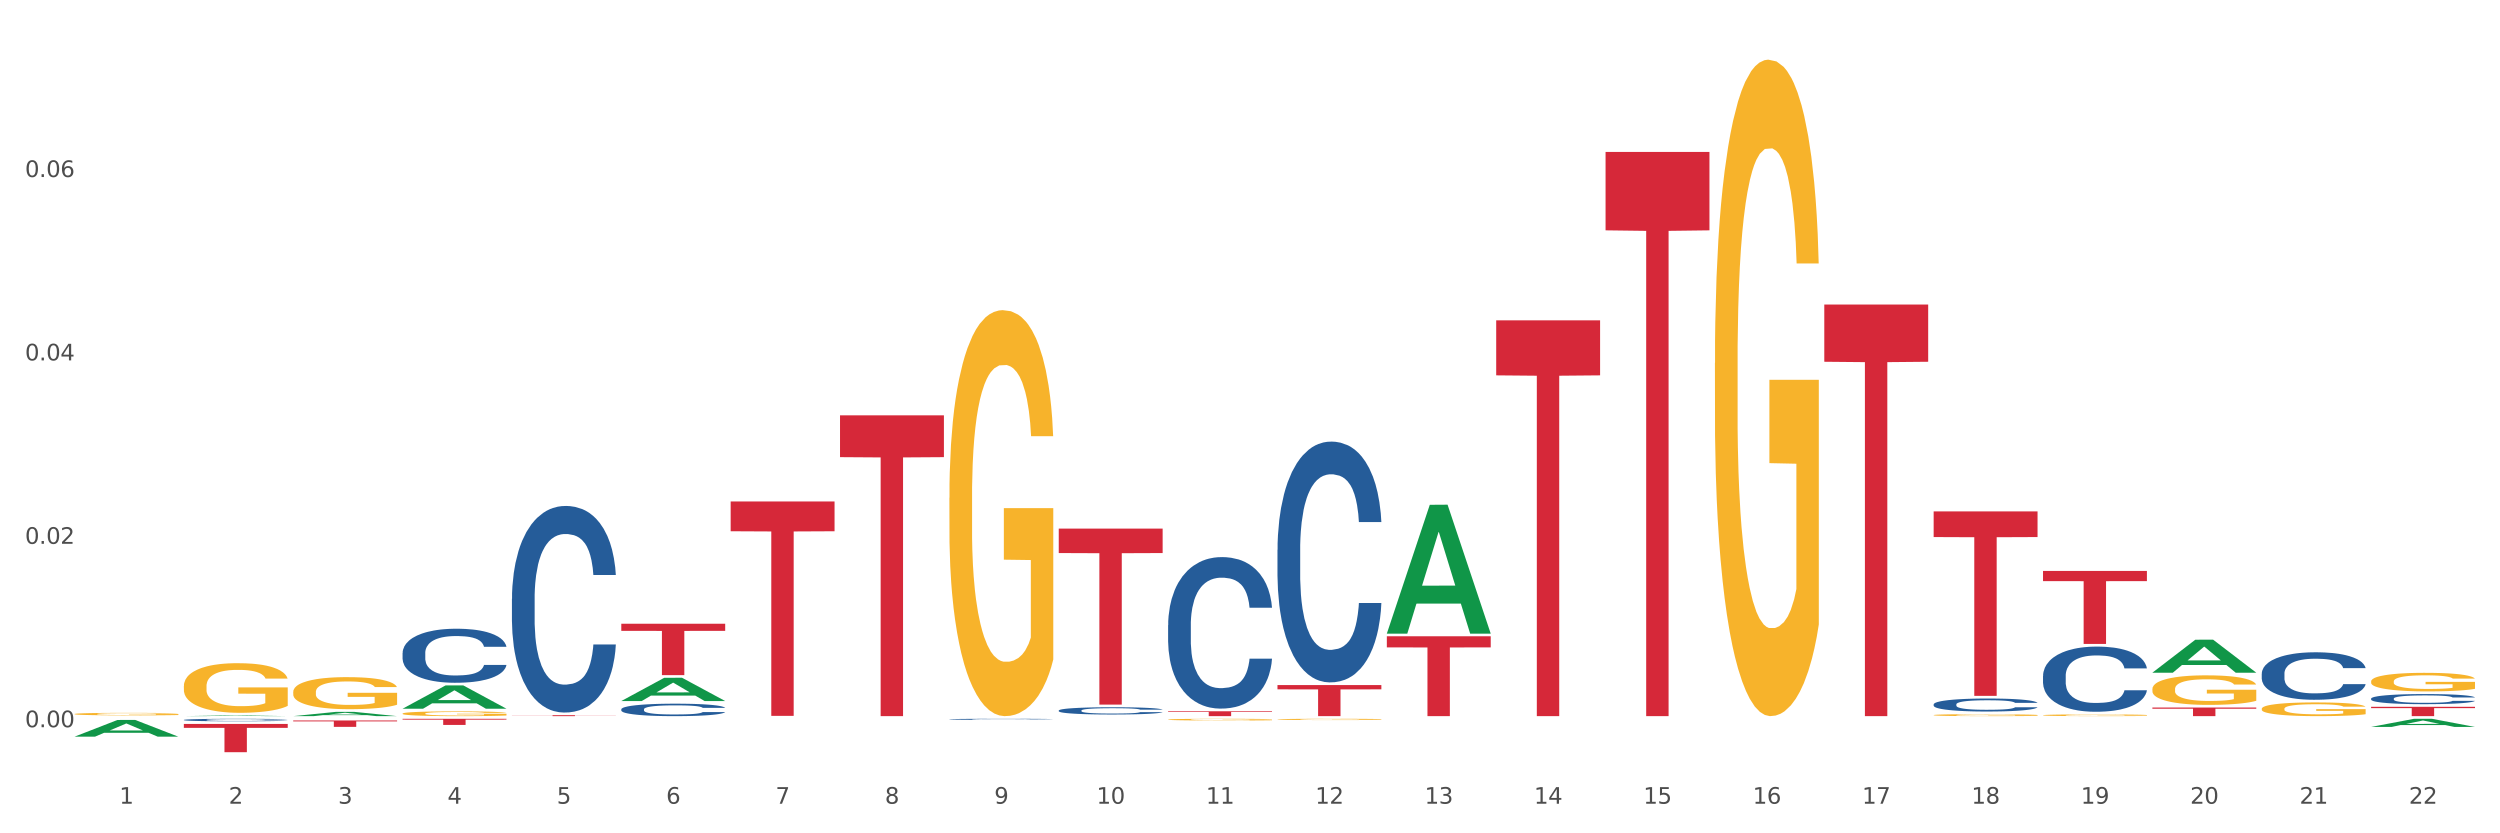 <?xml version="1.0" encoding="utf-8" standalone="no"?>
<!DOCTYPE svg PUBLIC "-//W3C//DTD SVG 1.1//EN"
  "http://www.w3.org/Graphics/SVG/1.1/DTD/svg11.dtd">
<svg xmlns:xlink="http://www.w3.org/1999/xlink" width="1080pt" height="360pt" viewBox="0 0 1080 360" xmlns="http://www.w3.org/2000/svg" version="1.1">
 <rect x="0" y="0" width="1080" height="360" fill="#333333" stroke="none"/>
 <defs>
  <style type="text/css">*{stroke-linejoin: round; stroke-linecap: butt}</style>
 </defs>
 <g id="figure_1">
  <g id="patch_1">
   <path d="M 0 360 
L 1080 360 
L 1080 0 
L 0 0 
z
" style="fill: #ffffff; stroke: #ffffff; stroke-linejoin: miter"/>
  </g>
  <g id="axes_1">
   <g id="matplotlib.axis_1">
    <g id="xtick_1">
     <g id="text_1">
      <!-- 1 -->
      <g style="fill: #4d4d4d" transform="translate(51.562 347.204) scale(0.096 -0.096)">
       <defs>
        <path id="DejaVuSans-31" d="M 794 531 
L 1825 531 
L 1825 4091 
L 703 3866 
L 703 4441 
L 1819 4666 
L 2450 4666 
L 2450 531 
L 3481 531 
L 3481 0 
L 794 0 
L 794 531 
z
" transform="scale(0.016)"/>
       </defs>
       <use xlink:href="#DejaVuSans-31"/>
      </g>
     </g>
    </g>
    <g id="xtick_2">
     <g id="text_2">
      <!-- 2 -->
      <g style="fill: #4d4d4d" transform="translate(98.807 347.204) scale(0.096 -0.096)">
       <defs>
        <path id="DejaVuSans-32" d="M 1228 531 
L 3431 531 
L 3431 0 
L 469 0 
L 469 531 
Q 828 903 1448 1529 
Q 2069 2156 2228 2338 
Q 2531 2678 2651 2914 
Q 2772 3150 2772 3378 
Q 2772 3750 2511 3984 
Q 2250 4219 1831 4219 
Q 1534 4219 1204 4116 
Q 875 4013 500 3803 
L 500 4441 
Q 881 4594 1212 4672 
Q 1544 4750 1819 4750 
Q 2544 4750 2975 4387 
Q 3406 4025 3406 3419 
Q 3406 3131 3298 2873 
Q 3191 2616 2906 2266 
Q 2828 2175 2409 1742 
Q 1991 1309 1228 531 
z
" transform="scale(0.016)"/>
       </defs>
       <use xlink:href="#DejaVuSans-32"/>
      </g>
     </g>
    </g>
    <g id="xtick_3">
     <g id="text_3">
      <!-- 3 -->
      <g style="fill: #4d4d4d" transform="translate(146.052 347.204) scale(0.096 -0.096)">
       <defs>
        <path id="DejaVuSans-33" d="M 2597 2516 
Q 3050 2419 3304 2112 
Q 3559 1806 3559 1356 
Q 3559 666 3084 287 
Q 2609 -91 1734 -91 
Q 1441 -91 1130 -33 
Q 819 25 488 141 
L 488 750 
Q 750 597 1062 519 
Q 1375 441 1716 441 
Q 2309 441 2620 675 
Q 2931 909 2931 1356 
Q 2931 1769 2642 2001 
Q 2353 2234 1838 2234 
L 1294 2234 
L 1294 2753 
L 1863 2753 
Q 2328 2753 2575 2939 
Q 2822 3125 2822 3475 
Q 2822 3834 2567 4026 
Q 2313 4219 1838 4219 
Q 1578 4219 1281 4162 
Q 984 4106 628 3988 
L 628 4550 
Q 988 4650 1302 4700 
Q 1616 4750 1894 4750 
Q 2613 4750 3031 4423 
Q 3450 4097 3450 3541 
Q 3450 3153 3228 2886 
Q 3006 2619 2597 2516 
z
" transform="scale(0.016)"/>
       </defs>
       <use xlink:href="#DejaVuSans-33"/>
      </g>
     </g>
    </g>
    <g id="xtick_4">
     <g id="text_4">
      <!-- 4 -->
      <g style="fill: #4d4d4d" transform="translate(193.297 347.204) scale(0.096 -0.096)">
       <defs>
        <path id="DejaVuSans-34" d="M 2419 4116 
L 825 1625 
L 2419 1625 
L 2419 4116 
z
M 2253 4666 
L 3047 4666 
L 3047 1625 
L 3713 1625 
L 3713 1100 
L 3047 1100 
L 3047 0 
L 2419 0 
L 2419 1100 
L 313 1100 
L 313 1709 
L 2253 4666 
z
" transform="scale(0.016)"/>
       </defs>
       <use xlink:href="#DejaVuSans-34"/>
      </g>
     </g>
    </g>
    <g id="xtick_5">
     <g id="text_5">
      <!-- 5 -->
      <g style="fill: #4d4d4d" transform="translate(240.542 347.204) scale(0.096 -0.096)">
       <defs>
        <path id="DejaVuSans-35" d="M 691 4666 
L 3169 4666 
L 3169 4134 
L 1269 4134 
L 1269 2991 
Q 1406 3038 1543 3061 
Q 1681 3084 1819 3084 
Q 2600 3084 3056 2656 
Q 3513 2228 3513 1497 
Q 3513 744 3044 326 
Q 2575 -91 1722 -91 
Q 1428 -91 1123 -41 
Q 819 9 494 109 
L 494 744 
Q 775 591 1075 516 
Q 1375 441 1709 441 
Q 2250 441 2565 725 
Q 2881 1009 2881 1497 
Q 2881 1984 2565 2268 
Q 2250 2553 1709 2553 
Q 1456 2553 1204 2497 
Q 953 2441 691 2322 
L 691 4666 
z
" transform="scale(0.016)"/>
       </defs>
       <use xlink:href="#DejaVuSans-35"/>
      </g>
     </g>
    </g>
    <g id="xtick_6">
     <g id="text_6">
      <!-- 6 -->
      <g style="fill: #4d4d4d" transform="translate(287.787 347.204) scale(0.096 -0.096)">
       <defs>
        <path id="DejaVuSans-36" d="M 2113 2584 
Q 1688 2584 1439 2293 
Q 1191 2003 1191 1497 
Q 1191 994 1439 701 
Q 1688 409 2113 409 
Q 2538 409 2786 701 
Q 3034 994 3034 1497 
Q 3034 2003 2786 2293 
Q 2538 2584 2113 2584 
z
M 3366 4563 
L 3366 3988 
Q 3128 4100 2886 4159 
Q 2644 4219 2406 4219 
Q 1781 4219 1451 3797 
Q 1122 3375 1075 2522 
Q 1259 2794 1537 2939 
Q 1816 3084 2150 3084 
Q 2853 3084 3261 2657 
Q 3669 2231 3669 1497 
Q 3669 778 3244 343 
Q 2819 -91 2113 -91 
Q 1303 -91 875 529 
Q 447 1150 447 2328 
Q 447 3434 972 4092 
Q 1497 4750 2381 4750 
Q 2619 4750 2861 4703 
Q 3103 4656 3366 4563 
z
" transform="scale(0.016)"/>
       </defs>
       <use xlink:href="#DejaVuSans-36"/>
      </g>
     </g>
    </g>
    <g id="xtick_7">
     <g id="text_7">
      <!-- 7 -->
      <g style="fill: #4d4d4d" transform="translate(335.032 347.204) scale(0.096 -0.096)">
       <defs>
        <path id="DejaVuSans-37" d="M 525 4666 
L 3525 4666 
L 3525 4397 
L 1831 0 
L 1172 0 
L 2766 4134 
L 525 4134 
L 525 4666 
z
" transform="scale(0.016)"/>
       </defs>
       <use xlink:href="#DejaVuSans-37"/>
      </g>
     </g>
    </g>
    <g id="xtick_8">
     <g id="text_8">
      <!-- 8 -->
      <g style="fill: #4d4d4d" transform="translate(382.276 347.204) scale(0.096 -0.096)">
       <defs>
        <path id="DejaVuSans-38" d="M 2034 2216 
Q 1584 2216 1326 1975 
Q 1069 1734 1069 1313 
Q 1069 891 1326 650 
Q 1584 409 2034 409 
Q 2484 409 2743 651 
Q 3003 894 3003 1313 
Q 3003 1734 2745 1975 
Q 2488 2216 2034 2216 
z
M 1403 2484 
Q 997 2584 770 2862 
Q 544 3141 544 3541 
Q 544 4100 942 4425 
Q 1341 4750 2034 4750 
Q 2731 4750 3128 4425 
Q 3525 4100 3525 3541 
Q 3525 3141 3298 2862 
Q 3072 2584 2669 2484 
Q 3125 2378 3379 2068 
Q 3634 1759 3634 1313 
Q 3634 634 3220 271 
Q 2806 -91 2034 -91 
Q 1263 -91 848 271 
Q 434 634 434 1313 
Q 434 1759 690 2068 
Q 947 2378 1403 2484 
z
M 1172 3481 
Q 1172 3119 1398 2916 
Q 1625 2713 2034 2713 
Q 2441 2713 2670 2916 
Q 2900 3119 2900 3481 
Q 2900 3844 2670 4047 
Q 2441 4250 2034 4250 
Q 1625 4250 1398 4047 
Q 1172 3844 1172 3481 
z
" transform="scale(0.016)"/>
       </defs>
       <use xlink:href="#DejaVuSans-38"/>
      </g>
     </g>
    </g>
    <g id="xtick_9">
     <g id="text_9">
      <!-- 9 -->
      <g style="fill: #4d4d4d" transform="translate(429.521 347.204) scale(0.096 -0.096)">
       <defs>
        <path id="DejaVuSans-39" d="M 703 97 
L 703 672 
Q 941 559 1184 500 
Q 1428 441 1663 441 
Q 2288 441 2617 861 
Q 2947 1281 2994 2138 
Q 2813 1869 2534 1725 
Q 2256 1581 1919 1581 
Q 1219 1581 811 2004 
Q 403 2428 403 3163 
Q 403 3881 828 4315 
Q 1253 4750 1959 4750 
Q 2769 4750 3195 4129 
Q 3622 3509 3622 2328 
Q 3622 1225 3098 567 
Q 2575 -91 1691 -91 
Q 1453 -91 1209 -44 
Q 966 3 703 97 
z
M 1959 2075 
Q 2384 2075 2632 2365 
Q 2881 2656 2881 3163 
Q 2881 3666 2632 3958 
Q 2384 4250 1959 4250 
Q 1534 4250 1286 3958 
Q 1038 3666 1038 3163 
Q 1038 2656 1286 2365 
Q 1534 2075 1959 2075 
z
" transform="scale(0.016)"/>
       </defs>
       <use xlink:href="#DejaVuSans-39"/>
      </g>
     </g>
    </g>
    <g id="xtick_10">
     <g id="text_10">
      <!-- 10 -->
      <g style="fill: #4d4d4d" transform="translate(473.712 347.204) scale(0.096 -0.096)">
       <defs>
        <path id="DejaVuSans-30" d="M 2034 4250 
Q 1547 4250 1301 3770 
Q 1056 3291 1056 2328 
Q 1056 1369 1301 889 
Q 1547 409 2034 409 
Q 2525 409 2770 889 
Q 3016 1369 3016 2328 
Q 3016 3291 2770 3770 
Q 2525 4250 2034 4250 
z
M 2034 4750 
Q 2819 4750 3233 4129 
Q 3647 3509 3647 2328 
Q 3647 1150 3233 529 
Q 2819 -91 2034 -91 
Q 1250 -91 836 529 
Q 422 1150 422 2328 
Q 422 3509 836 4129 
Q 1250 4750 2034 4750 
z
" transform="scale(0.016)"/>
       </defs>
       <use xlink:href="#DejaVuSans-31"/>
       <use xlink:href="#DejaVuSans-30" transform="translate(63.623 0)"/>
      </g>
     </g>
    </g>
    <g id="xtick_11">
     <g id="text_11">
      <!-- 11 -->
      <g style="fill: #4d4d4d" transform="translate(520.957 347.204) scale(0.096 -0.096)">
       <use xlink:href="#DejaVuSans-31"/>
       <use xlink:href="#DejaVuSans-31" transform="translate(63.623 0)"/>
      </g>
     </g>
    </g>
    <g id="xtick_12">
     <g id="text_12">
      <!-- 12 -->
      <g style="fill: #4d4d4d" transform="translate(568.202 347.204) scale(0.096 -0.096)">
       <use xlink:href="#DejaVuSans-31"/>
       <use xlink:href="#DejaVuSans-32" transform="translate(63.623 0)"/>
      </g>
     </g>
    </g>
    <g id="xtick_13">
     <g id="text_13">
      <!-- 13 -->
      <g style="fill: #4d4d4d" transform="translate(615.447 347.204) scale(0.096 -0.096)">
       <use xlink:href="#DejaVuSans-31"/>
       <use xlink:href="#DejaVuSans-33" transform="translate(63.623 0)"/>
      </g>
     </g>
    </g>
    <g id="xtick_14">
     <g id="text_14">
      <!-- 14 -->
      <g style="fill: #4d4d4d" transform="translate(662.692 347.204) scale(0.096 -0.096)">
       <use xlink:href="#DejaVuSans-31"/>
       <use xlink:href="#DejaVuSans-34" transform="translate(63.623 0)"/>
      </g>
     </g>
    </g>
    <g id="xtick_15">
     <g id="text_15">
      <!-- 15 -->
      <g style="fill: #4d4d4d" transform="translate(709.937 347.204) scale(0.096 -0.096)">
       <use xlink:href="#DejaVuSans-31"/>
       <use xlink:href="#DejaVuSans-35" transform="translate(63.623 0)"/>
      </g>
     </g>
    </g>
    <g id="xtick_16">
     <g id="text_16">
      <!-- 16 -->
      <g style="fill: #4d4d4d" transform="translate(757.181 347.204) scale(0.096 -0.096)">
       <use xlink:href="#DejaVuSans-31"/>
       <use xlink:href="#DejaVuSans-36" transform="translate(63.623 0)"/>
      </g>
     </g>
    </g>
    <g id="xtick_17">
     <g id="text_17">
      <!-- 17 -->
      <g style="fill: #4d4d4d" transform="translate(804.426 347.204) scale(0.096 -0.096)">
       <use xlink:href="#DejaVuSans-31"/>
       <use xlink:href="#DejaVuSans-37" transform="translate(63.623 0)"/>
      </g>
     </g>
    </g>
    <g id="xtick_18">
     <g id="text_18">
      <!-- 18 -->
      <g style="fill: #4d4d4d" transform="translate(851.671 347.204) scale(0.096 -0.096)">
       <use xlink:href="#DejaVuSans-31"/>
       <use xlink:href="#DejaVuSans-38" transform="translate(63.623 0)"/>
      </g>
     </g>
    </g>
    <g id="xtick_19">
     <g id="text_19">
      <!-- 19 -->
      <g style="fill: #4d4d4d" transform="translate(898.916 347.204) scale(0.096 -0.096)">
       <use xlink:href="#DejaVuSans-31"/>
       <use xlink:href="#DejaVuSans-39" transform="translate(63.623 0)"/>
      </g>
     </g>
    </g>
    <g id="xtick_20">
     <g id="text_20">
      <!-- 20 -->
      <g style="fill: #4d4d4d" transform="translate(946.161 347.204) scale(0.096 -0.096)">
       <use xlink:href="#DejaVuSans-32"/>
       <use xlink:href="#DejaVuSans-30" transform="translate(63.623 0)"/>
      </g>
     </g>
    </g>
    <g id="xtick_21">
     <g id="text_21">
      <!-- 21 -->
      <g style="fill: #4d4d4d" transform="translate(993.406 347.204) scale(0.096 -0.096)">
       <use xlink:href="#DejaVuSans-32"/>
       <use xlink:href="#DejaVuSans-31" transform="translate(63.623 0)"/>
      </g>
     </g>
    </g>
    <g id="xtick_22">
     <g id="text_22">
      <!-- 22 -->
      <g style="fill: #4d4d4d" transform="translate(1040.651 347.204) scale(0.096 -0.096)">
       <use xlink:href="#DejaVuSans-32"/>
       <use xlink:href="#DejaVuSans-32" transform="translate(63.623 0)"/>
      </g>
     </g>
    </g>
    <g id="xtick_23"/>
    <g id="xtick_24"/>
    <g id="xtick_25"/>
    <g id="xtick_26"/>
    <g id="xtick_27"/>
    <g id="xtick_28"/>
    <g id="xtick_29"/>
    <g id="xtick_30"/>
    <g id="xtick_31"/>
    <g id="xtick_32"/>
    <g id="xtick_33"/>
    <g id="xtick_34"/>
    <g id="xtick_35"/>
    <g id="xtick_36"/>
    <g id="xtick_37"/>
    <g id="xtick_38"/>
    <g id="xtick_39"/>
    <g id="xtick_40"/>
    <g id="xtick_41"/>
    <g id="xtick_42"/>
    <g id="xtick_43"/>
   </g>
   <g id="matplotlib.axis_2">
    <g id="ytick_1">
     <g id="text_23">
      <!-- 0.00 -->
      <g style="fill: #4d4d4d" transform="translate(10.8 314.161) scale(0.096 -0.096)">
       <defs>
        <path id="DejaVuSans-2e" d="M 684 794 
L 1344 794 
L 1344 0 
L 684 0 
L 684 794 
z
" transform="scale(0.016)"/>
       </defs>
       <use xlink:href="#DejaVuSans-30"/>
       <use xlink:href="#DejaVuSans-2e" transform="translate(63.623 0)"/>
       <use xlink:href="#DejaVuSans-30" transform="translate(95.41 0)"/>
       <use xlink:href="#DejaVuSans-30" transform="translate(159.033 0)"/>
      </g>
     </g>
    </g>
    <g id="ytick_2">
     <g id="text_24">
      <!-- 0.02 -->
      <g style="fill: #4d4d4d" transform="translate(10.8 234.931) scale(0.096 -0.096)">
       <use xlink:href="#DejaVuSans-30"/>
       <use xlink:href="#DejaVuSans-2e" transform="translate(63.623 0)"/>
       <use xlink:href="#DejaVuSans-30" transform="translate(95.41 0)"/>
       <use xlink:href="#DejaVuSans-32" transform="translate(159.033 0)"/>
      </g>
     </g>
    </g>
    <g id="ytick_3">
     <g id="text_25">
      <!-- 0.04 -->
      <g style="fill: #4d4d4d" transform="translate(10.8 155.701) scale(0.096 -0.096)">
       <use xlink:href="#DejaVuSans-30"/>
       <use xlink:href="#DejaVuSans-2e" transform="translate(63.623 0)"/>
       <use xlink:href="#DejaVuSans-30" transform="translate(95.41 0)"/>
       <use xlink:href="#DejaVuSans-34" transform="translate(159.033 0)"/>
      </g>
     </g>
    </g>
    <g id="ytick_4">
     <g id="text_26">
      <!-- 0.06 -->
      <g style="fill: #4d4d4d" transform="translate(10.8 76.472) scale(0.096 -0.096)">
       <use xlink:href="#DejaVuSans-30"/>
       <use xlink:href="#DejaVuSans-2e" transform="translate(63.623 0)"/>
       <use xlink:href="#DejaVuSans-30" transform="translate(95.41 0)"/>
       <use xlink:href="#DejaVuSans-36" transform="translate(159.033 0)"/>
      </g>
     </g>
    </g>
    <g id="ytick_5"/>
    <g id="ytick_6"/>
    <g id="ytick_7"/>
    <g id="ytick_8"/>
   </g>
   <g id="PolyCollection_1">
    <path d="M 32.175 318.241 
L 32.221 318.234 
L 50.73 311.026 
L 58.411 311.019 
L 77.058 318.254 
L 68.174 318.254 
L 64.148 316.569 
L 45.038 316.569 
L 44.899 316.597 
L 41.013 318.254 
L 32.175 318.254 
L 32.175 318.241 
L 47.444 315.564 
L 61.742 315.557 
L 54.663 312.561 
L 54.57 312.548 
L 54.478 312.568 
L 47.398 315.557 
L 47.444 315.564 
L 32.175 318.241 
z
" clip-path="url(#p7105bf933a)" style="fill: #109648"/>
    <path d="M 882.583 308.969 
L 882.636 308.969 
L 882.636 308.944 
L 882.742 308.922 
L 883.272 308.871 
L 884.066 308.828 
L 884.649 308.805 
L 885.232 308.787 
L 885.921 308.768 
L 886.769 308.749 
L 888.306 308.72 
L 889.26 308.706 
L 890.425 308.691 
L 892.545 308.669 
L 894.082 308.656 
L 895.671 308.646 
L 898.268 308.634 
L 899.964 308.628 
L 901.765 308.624 
L 903.938 308.621 
L 905.58 308.621 
L 909.184 308.623 
L 912.257 308.629 
L 913.741 308.634 
L 915.649 308.642 
L 916.655 308.647 
L 918.298 308.658 
L 919.994 308.673 
L 921.16 308.685 
L 922.908 308.709 
L 924.233 308.732 
L 925.452 308.761 
L 926.088 308.781 
L 926.565 308.8 
L 926.988 308.821 
L 927.412 308.855 
L 917.874 308.855 
L 917.503 308.831 
L 916.92 308.808 
L 916.072 308.786 
L 915.331 308.772 
L 914.059 308.755 
L 912.893 308.744 
L 911.674 308.736 
L 910.191 308.729 
L 909.025 308.725 
L 907.382 308.723 
L 904.15 308.723 
L 901.977 308.729 
L 900.493 308.736 
L 899.54 308.742 
L 898.692 308.749 
L 897.738 308.758 
L 896.625 308.773 
L 895.83 308.786 
L 895.035 308.802 
L 894.4 308.819 
L 893.817 308.838 
L 893.34 308.859 
L 892.969 308.88 
L 892.651 308.907 
L 892.386 308.95 
L 892.386 309.044 
L 892.492 309.066 
L 892.757 309.094 
L 893.075 309.115 
L 893.605 309.141 
L 894.082 309.158 
L 894.982 309.183 
L 895.989 309.203 
L 896.784 309.217 
L 897.579 309.228 
L 898.957 309.243 
L 900.493 309.255 
L 901.818 309.263 
L 903.62 309.27 
L 904.839 309.272 
L 905.898 309.274 
L 908.495 309.274 
L 910.35 309.272 
L 912.416 309.267 
L 914.006 309.261 
L 915.331 309.253 
L 916.814 309.241 
L 917.768 309.229 
L 917.768 309.085 
L 906.11 309.084 
L 906.11 308.989 
L 927.465 308.989 
L 927.465 309.27 
L 926.565 309.284 
L 925.558 309.297 
L 924.498 309.309 
L 922.908 309.323 
L 921.001 309.337 
L 919.305 309.347 
L 917.503 309.355 
L 915.384 309.363 
L 912.628 309.37 
L 910.932 309.372 
L 908.813 309.374 
L 906.322 309.375 
L 904.15 309.374 
L 902.03 309.37 
L 899.805 309.364 
L 897.632 309.355 
L 895.989 309.346 
L 894.347 309.335 
L 892.598 309.321 
L 891.22 309.307 
L 890.16 309.294 
L 888.995 309.279 
L 887.723 309.258 
L 886.769 309.239 
L 885.921 309.22 
L 885.02 309.195 
L 884.384 309.174 
L 883.749 309.147 
L 883.378 309.127 
L 882.954 309.096 
L 882.636 309.053 
L 882.583 308.969 
z
" clip-path="url(#p7105bf933a)" style="fill: #f7b32b"/>
    <path d="M 835.338 308.915 
L 835.391 308.914 
L 835.391 308.886 
L 835.497 308.862 
L 836.027 308.803 
L 836.822 308.754 
L 837.404 308.729 
L 837.987 308.708 
L 838.676 308.687 
L 839.524 308.665 
L 841.061 308.633 
L 842.015 308.616 
L 843.18 308.599 
L 845.3 308.574 
L 846.837 308.56 
L 848.426 308.548 
L 851.023 308.534 
L 852.719 308.528 
L 854.52 308.523 
L 856.693 308.52 
L 858.336 308.519 
L 861.939 308.522 
L 865.012 308.529 
L 866.496 308.534 
L 868.404 308.543 
L 869.411 308.55 
L 871.053 308.562 
L 872.749 308.579 
L 873.915 308.593 
L 875.663 308.619 
L 876.988 308.646 
L 878.207 308.679 
L 878.843 308.701 
L 879.32 308.722 
L 879.744 308.747 
L 880.168 308.785 
L 870.629 308.785 
L 870.258 308.758 
L 869.675 308.732 
L 868.828 308.707 
L 868.086 308.691 
L 866.814 308.672 
L 865.648 308.659 
L 864.429 308.65 
L 862.946 308.642 
L 861.78 308.638 
L 860.137 308.635 
L 856.905 308.636 
L 854.732 308.642 
L 853.249 308.65 
L 852.295 308.657 
L 851.447 308.665 
L 850.493 308.676 
L 849.38 308.692 
L 848.585 308.707 
L 847.791 308.726 
L 847.155 308.744 
L 846.572 308.766 
L 846.095 308.79 
L 845.724 308.814 
L 845.406 308.844 
L 845.141 308.893 
L 845.141 309 
L 845.247 309.024 
L 845.512 309.056 
L 845.83 309.08 
L 846.36 309.109 
L 846.837 309.129 
L 847.738 309.157 
L 848.744 309.18 
L 849.539 309.195 
L 850.334 309.208 
L 851.712 309.225 
L 853.249 309.239 
L 854.573 309.248 
L 856.375 309.255 
L 857.594 309.259 
L 858.654 309.26 
L 861.25 309.26 
L 863.105 309.258 
L 865.171 309.252 
L 866.761 309.245 
L 868.086 309.237 
L 869.569 309.223 
L 870.523 309.209 
L 870.523 309.046 
L 858.865 309.045 
L 858.865 308.937 
L 880.221 308.937 
L 880.221 309.255 
L 879.32 309.272 
L 878.313 309.287 
L 877.253 309.3 
L 875.663 309.316 
L 873.756 309.332 
L 872.06 309.343 
L 870.258 309.352 
L 868.139 309.361 
L 865.383 309.369 
L 863.688 309.372 
L 861.568 309.374 
L 859.077 309.375 
L 856.905 309.373 
L 854.785 309.37 
L 852.56 309.363 
L 850.387 309.352 
L 848.744 309.342 
L 847.102 309.33 
L 845.353 309.313 
L 843.975 309.298 
L 842.915 309.284 
L 841.75 309.266 
L 840.478 309.242 
L 839.524 309.221 
L 838.676 309.199 
L 837.775 309.171 
L 837.14 309.147 
L 836.504 309.116 
L 836.133 309.094 
L 835.709 309.059 
L 835.391 309.009 
L 835.338 308.915 
z
" clip-path="url(#p7105bf933a)" style="fill: #f7b32b"/>
    <path d="M 551.869 310.771 
L 551.922 310.77 
L 551.922 310.752 
L 552.028 310.736 
L 552.557 310.698 
L 553.352 310.667 
L 553.935 310.65 
L 554.518 310.636 
L 555.207 310.623 
L 556.055 310.608 
L 557.592 310.588 
L 558.545 310.577 
L 559.711 310.566 
L 561.831 310.55 
L 563.367 310.54 
L 564.957 310.533 
L 567.554 310.524 
L 569.249 310.52 
L 571.051 310.517 
L 573.224 310.515 
L 574.866 310.514 
L 578.47 310.516 
L 581.543 310.52 
L 583.027 310.524 
L 584.934 310.53 
L 585.941 310.534 
L 587.584 310.542 
L 589.28 310.553 
L 590.445 310.562 
L 592.194 310.579 
L 593.519 310.596 
L 594.738 310.617 
L 595.374 310.632 
L 595.85 310.646 
L 596.274 310.662 
L 596.698 310.686 
L 587.16 310.686 
L 586.789 310.669 
L 586.206 310.652 
L 585.358 310.636 
L 584.617 310.626 
L 583.345 310.613 
L 582.179 310.605 
L 580.96 310.599 
L 579.476 310.594 
L 578.311 310.591 
L 576.668 310.589 
L 573.436 310.59 
L 571.263 310.594 
L 569.779 310.599 
L 568.825 310.603 
L 567.978 310.608 
L 567.024 310.615 
L 565.911 310.626 
L 565.116 310.636 
L 564.321 310.648 
L 563.685 310.66 
L 563.103 310.674 
L 562.626 310.689 
L 562.255 310.705 
L 561.937 310.724 
L 561.672 310.756 
L 561.672 310.826 
L 561.778 310.842 
L 562.043 310.862 
L 562.361 310.878 
L 562.891 310.897 
L 563.367 310.91 
L 564.268 310.928 
L 565.275 310.943 
L 566.07 310.953 
L 566.865 310.961 
L 568.243 310.972 
L 569.779 310.981 
L 571.104 310.987 
L 572.906 310.992 
L 574.124 310.994 
L 575.184 310.995 
L 577.781 310.995 
L 579.635 310.993 
L 581.702 310.99 
L 583.292 310.985 
L 584.617 310.98 
L 586.1 310.97 
L 587.054 310.962 
L 587.054 310.856 
L 575.396 310.855 
L 575.396 310.785 
L 596.751 310.785 
L 596.751 310.992 
L 595.85 311.002 
L 594.844 311.012 
L 593.784 311.021 
L 592.194 311.031 
L 590.286 311.041 
L 588.591 311.049 
L 586.789 311.055 
L 584.67 311.06 
L 581.914 311.065 
L 580.218 311.067 
L 578.099 311.069 
L 575.608 311.069 
L 573.436 311.068 
L 571.316 311.066 
L 569.09 311.061 
L 566.918 311.055 
L 565.275 311.048 
L 563.632 311.04 
L 561.884 311.029 
L 560.506 311.019 
L 559.446 311.01 
L 558.28 310.998 
L 557.009 310.983 
L 556.055 310.969 
L 555.207 310.955 
L 554.306 310.937 
L 553.67 310.921 
L 553.034 310.901 
L 552.663 310.887 
L 552.24 310.864 
L 551.922 310.832 
L 551.869 310.771 
z
" clip-path="url(#p7105bf933a)" style="fill: #f7b32b"/>
    <path d="M 504.624 310.859 
L 504.677 310.858 
L 504.677 310.834 
L 504.783 310.813 
L 505.313 310.761 
L 506.107 310.719 
L 506.69 310.697 
L 507.273 310.678 
L 507.962 310.66 
L 508.81 310.641 
L 510.347 310.613 
L 511.301 310.599 
L 512.466 310.584 
L 514.586 310.562 
L 516.123 310.549 
L 517.712 310.539 
L 520.309 310.527 
L 522.005 310.522 
L 523.806 310.517 
L 525.979 310.515 
L 527.621 310.514 
L 531.225 310.516 
L 534.298 310.522 
L 535.782 310.527 
L 537.69 310.535 
L 538.696 310.541 
L 540.339 310.552 
L 542.035 310.566 
L 543.201 310.578 
L 544.949 310.601 
L 546.274 310.624 
L 547.493 310.653 
L 548.129 310.673 
L 548.606 310.691 
L 549.029 310.712 
L 549.453 310.746 
L 539.915 310.746 
L 539.544 310.722 
L 538.961 310.699 
L 538.114 310.678 
L 537.372 310.664 
L 536.1 310.647 
L 534.934 310.636 
L 533.715 310.628 
L 532.232 310.621 
L 531.066 310.618 
L 529.423 310.615 
L 526.191 310.616 
L 524.018 310.621 
L 522.534 310.628 
L 521.581 310.634 
L 520.733 310.641 
L 519.779 310.65 
L 518.666 310.665 
L 517.871 310.678 
L 517.076 310.694 
L 516.441 310.71 
L 515.858 310.729 
L 515.381 310.75 
L 515.01 310.771 
L 514.692 310.797 
L 514.427 310.84 
L 514.427 310.933 
L 514.533 310.954 
L 514.798 310.982 
L 515.116 311.003 
L 515.646 311.029 
L 516.123 311.046 
L 517.023 311.07 
L 518.03 311.091 
L 518.825 311.104 
L 519.62 311.115 
L 520.998 311.13 
L 522.534 311.142 
L 523.859 311.149 
L 525.661 311.156 
L 526.88 311.159 
L 527.939 311.16 
L 530.536 311.16 
L 532.391 311.158 
L 534.457 311.153 
L 536.047 311.147 
L 537.372 311.14 
L 538.855 311.127 
L 539.809 311.116 
L 539.809 310.973 
L 528.151 310.973 
L 528.151 310.878 
L 549.506 310.878 
L 549.506 311.156 
L 548.606 311.17 
L 547.599 311.183 
L 546.539 311.195 
L 544.949 311.209 
L 543.042 311.223 
L 541.346 311.232 
L 539.544 311.241 
L 537.425 311.248 
L 534.669 311.255 
L 532.973 311.258 
L 530.854 311.26 
L 528.363 311.26 
L 526.191 311.259 
L 524.071 311.256 
L 521.846 311.249 
L 519.673 311.241 
L 518.03 311.232 
L 516.388 311.221 
L 514.639 311.207 
L 513.261 311.193 
L 512.201 311.181 
L 511.036 311.165 
L 509.764 311.145 
L 508.81 311.126 
L 507.962 311.107 
L 507.061 311.082 
L 506.425 311.061 
L 505.79 311.035 
L 505.419 311.015 
L 504.995 310.984 
L 504.677 310.941 
L 504.624 310.859 
z
" clip-path="url(#p7105bf933a)" style="fill: #f7b32b"/>
    <path d="M 410.134 215.028 
L 410.187 214.868 
L 410.187 209.102 
L 410.293 204.136 
L 410.823 192.122 
L 411.618 182.191 
L 412.201 176.905 
L 412.784 172.58 
L 413.472 168.255 
L 414.32 163.77 
L 415.857 157.203 
L 416.811 153.839 
L 417.977 150.315 
L 420.096 145.189 
L 421.633 142.306 
L 423.223 139.903 
L 425.819 137.02 
L 427.515 135.739 
L 429.316 134.778 
L 431.489 134.137 
L 433.132 133.977 
L 436.735 134.457 
L 439.808 135.899 
L 441.292 137.02 
L 443.2 138.942 
L 444.207 140.224 
L 445.849 142.787 
L 447.545 146.151 
L 448.711 149.034 
L 450.459 154.48 
L 451.784 159.926 
L 453.003 166.654 
L 453.639 171.299 
L 454.116 175.624 
L 454.54 180.589 
L 454.964 188.438 
L 445.425 188.438 
L 445.054 182.832 
L 444.472 177.546 
L 443.624 172.42 
L 442.882 169.217 
L 441.61 165.212 
L 440.444 162.649 
L 439.226 160.727 
L 437.742 159.125 
L 436.576 158.324 
L 434.933 157.684 
L 431.701 157.844 
L 429.528 159.125 
L 428.045 160.727 
L 427.091 162.169 
L 426.243 163.77 
L 425.289 166.013 
L 424.176 169.377 
L 423.382 172.42 
L 422.587 176.265 
L 421.951 180.109 
L 421.368 184.594 
L 420.891 189.399 
L 420.52 194.365 
L 420.202 200.452 
L 419.937 210.543 
L 419.937 232.488 
L 420.043 237.454 
L 420.308 244.021 
L 420.626 248.987 
L 421.156 254.913 
L 421.633 258.918 
L 422.534 264.684 
L 423.54 269.49 
L 424.335 272.533 
L 425.13 275.096 
L 426.508 278.62 
L 428.045 281.504 
L 429.369 283.265 
L 431.171 284.867 
L 432.39 285.508 
L 433.45 285.828 
L 436.046 285.828 
L 437.901 285.348 
L 439.967 284.227 
L 441.557 282.785 
L 442.882 281.023 
L 444.366 278.14 
L 445.319 275.417 
L 445.319 241.939 
L 433.662 241.779 
L 433.662 219.513 
L 455.017 219.513 
L 455.017 284.867 
L 454.116 288.231 
L 453.109 291.275 
L 452.049 293.998 
L 450.459 297.361 
L 448.552 300.565 
L 446.856 302.808 
L 445.054 304.73 
L 442.935 306.492 
L 440.179 308.094 
L 438.484 308.734 
L 436.364 309.215 
L 433.874 309.375 
L 431.701 309.055 
L 429.581 308.254 
L 427.356 306.812 
L 425.183 304.73 
L 423.54 302.647 
L 421.898 300.085 
L 420.149 296.721 
L 418.771 293.517 
L 417.712 290.634 
L 416.546 286.95 
L 415.274 282.144 
L 414.32 277.819 
L 413.472 273.334 
L 412.572 267.568 
L 411.936 262.602 
L 411.3 256.355 
L 410.929 251.71 
L 410.505 244.502 
L 410.187 234.41 
L 410.134 215.028 
z
" clip-path="url(#p7105bf933a)" style="fill: #f7b32b"/>
    <path d="M 173.91 308.266 
L 173.963 308.264 
L 173.963 308.196 
L 174.069 308.138 
L 174.598 307.997 
L 175.393 307.88 
L 175.976 307.818 
L 176.559 307.767 
L 177.248 307.716 
L 178.096 307.664 
L 179.633 307.586 
L 180.586 307.547 
L 181.752 307.505 
L 183.872 307.445 
L 185.408 307.411 
L 186.998 307.383 
L 189.595 307.349 
L 191.29 307.334 
L 193.092 307.323 
L 195.265 307.315 
L 196.907 307.313 
L 200.511 307.319 
L 203.584 307.336 
L 205.068 307.349 
L 206.975 307.372 
L 207.982 307.387 
L 209.625 307.417 
L 211.321 307.456 
L 212.486 307.49 
L 214.235 307.554 
L 215.56 307.618 
L 216.779 307.697 
L 217.415 307.752 
L 217.891 307.803 
L 218.315 307.861 
L 218.739 307.953 
L 209.201 307.953 
L 208.83 307.888 
L 208.247 307.825 
L 207.399 307.765 
L 206.658 307.728 
L 205.386 307.68 
L 204.22 307.65 
L 203.001 307.628 
L 201.517 307.609 
L 200.352 307.6 
L 198.709 307.592 
L 195.477 307.594 
L 193.304 307.609 
L 191.82 307.628 
L 190.866 307.645 
L 190.019 307.664 
L 189.065 307.69 
L 187.952 307.729 
L 187.157 307.765 
L 186.362 307.81 
L 185.726 307.856 
L 185.144 307.908 
L 184.667 307.965 
L 184.296 308.023 
L 183.978 308.095 
L 183.713 308.213 
L 183.713 308.471 
L 183.819 308.53 
L 184.084 308.607 
L 184.402 308.665 
L 184.932 308.735 
L 185.408 308.782 
L 186.309 308.85 
L 187.316 308.906 
L 188.111 308.942 
L 188.906 308.972 
L 190.284 309.014 
L 191.82 309.047 
L 193.145 309.068 
L 194.947 309.087 
L 196.165 309.094 
L 197.225 309.098 
L 199.822 309.098 
L 201.676 309.093 
L 203.743 309.079 
L 205.333 309.062 
L 206.658 309.042 
L 208.141 309.008 
L 209.095 308.976 
L 209.095 308.582 
L 197.437 308.58 
L 197.437 308.319 
L 218.792 308.319 
L 218.792 309.087 
L 217.891 309.126 
L 216.885 309.162 
L 215.825 309.194 
L 214.235 309.234 
L 212.327 309.271 
L 210.632 309.298 
L 208.83 309.32 
L 206.711 309.341 
L 203.955 309.36 
L 202.259 309.367 
L 200.14 309.373 
L 197.649 309.375 
L 195.477 309.371 
L 193.357 309.362 
L 191.131 309.345 
L 188.959 309.32 
L 187.316 309.296 
L 185.673 309.266 
L 183.925 309.226 
L 182.547 309.189 
L 181.487 309.155 
L 180.321 309.111 
L 179.05 309.055 
L 178.096 309.004 
L 177.248 308.951 
L 176.347 308.884 
L 175.711 308.825 
L 175.075 308.752 
L 174.704 308.697 
L 174.281 308.612 
L 173.963 308.494 
L 173.91 308.266 
z
" clip-path="url(#p7105bf933a)" style="fill: #f7b32b"/>
    <path d="M 126.665 298.925 
L 126.718 298.912 
L 126.718 298.457 
L 126.824 298.065 
L 127.354 297.116 
L 128.148 296.332 
L 128.731 295.914 
L 129.314 295.573 
L 130.003 295.231 
L 130.851 294.877 
L 132.388 294.359 
L 133.342 294.093 
L 134.507 293.815 
L 136.627 293.41 
L 138.164 293.182 
L 139.753 292.993 
L 142.35 292.765 
L 144.046 292.664 
L 145.847 292.588 
L 148.02 292.537 
L 149.662 292.525 
L 153.266 292.563 
L 156.339 292.677 
L 157.823 292.765 
L 159.731 292.917 
L 160.737 293.018 
L 162.38 293.22 
L 164.076 293.486 
L 165.242 293.714 
L 166.99 294.144 
L 168.315 294.574 
L 169.534 295.105 
L 170.17 295.472 
L 170.647 295.813 
L 171.07 296.205 
L 171.494 296.825 
L 161.956 296.825 
L 161.585 296.382 
L 161.002 295.965 
L 160.155 295.56 
L 159.413 295.307 
L 158.141 294.991 
L 156.975 294.789 
L 155.756 294.637 
L 154.273 294.51 
L 153.107 294.447 
L 151.464 294.397 
L 148.232 294.409 
L 146.059 294.51 
L 144.575 294.637 
L 143.622 294.751 
L 142.774 294.877 
L 141.82 295.054 
L 140.707 295.32 
L 139.912 295.56 
L 139.117 295.864 
L 138.482 296.167 
L 137.899 296.521 
L 137.422 296.901 
L 137.051 297.293 
L 136.733 297.774 
L 136.468 298.57 
L 136.468 300.303 
L 136.574 300.695 
L 136.839 301.214 
L 137.157 301.606 
L 137.687 302.074 
L 138.164 302.39 
L 139.064 302.845 
L 140.071 303.225 
L 140.866 303.465 
L 141.661 303.668 
L 143.039 303.946 
L 144.575 304.173 
L 145.9 304.313 
L 147.702 304.439 
L 148.921 304.49 
L 149.98 304.515 
L 152.577 304.515 
L 154.432 304.477 
L 156.498 304.388 
L 158.088 304.275 
L 159.413 304.136 
L 160.896 303.908 
L 161.85 303.693 
L 161.85 301.049 
L 150.192 301.037 
L 150.192 299.279 
L 171.547 299.279 
L 171.547 304.439 
L 170.647 304.705 
L 169.64 304.945 
L 168.58 305.16 
L 166.99 305.426 
L 165.083 305.679 
L 163.387 305.856 
L 161.585 306.007 
L 159.466 306.147 
L 156.71 306.273 
L 155.014 306.324 
L 152.895 306.362 
L 150.404 306.374 
L 148.232 306.349 
L 146.112 306.286 
L 143.887 306.172 
L 141.714 306.007 
L 140.071 305.843 
L 138.429 305.641 
L 136.68 305.375 
L 135.302 305.122 
L 134.242 304.894 
L 133.077 304.603 
L 131.805 304.224 
L 130.851 303.883 
L 130.003 303.528 
L 129.102 303.073 
L 128.466 302.681 
L 127.831 302.188 
L 127.46 301.821 
L 127.036 301.252 
L 126.718 300.455 
L 126.665 298.925 
z
" clip-path="url(#p7105bf933a)" style="fill: #f7b32b"/>
    <path d="M 1024.317 305.344 
L 1069.2 305.344 
L 1069.2 305.904 
L 1051.545 305.908 
L 1051.545 309.375 
L 1041.866 309.375 
L 1041.866 305.908 
L 1024.317 305.904 
L 1024.317 305.348 
L 1024.317 305.344 
z
" clip-path="url(#p7105bf933a)" style="fill: #d62839"/>
    <path d="M 79.42 296.404 
L 79.473 296.384 
L 79.473 295.679 
L 79.579 295.073 
L 80.109 293.604 
L 80.904 292.391 
L 81.486 291.745 
L 82.069 291.216 
L 82.758 290.688 
L 83.606 290.14 
L 85.143 289.337 
L 86.097 288.926 
L 87.262 288.495 
L 89.382 287.869 
L 90.919 287.517 
L 92.508 287.223 
L 95.105 286.871 
L 96.801 286.714 
L 98.602 286.597 
L 100.775 286.518 
L 102.418 286.499 
L 106.021 286.558 
L 109.094 286.734 
L 110.578 286.871 
L 112.486 287.106 
L 113.493 287.262 
L 115.135 287.575 
L 116.831 287.987 
L 117.997 288.339 
L 119.745 289.004 
L 121.07 289.67 
L 122.289 290.492 
L 122.925 291.06 
L 123.402 291.588 
L 123.826 292.195 
L 124.25 293.154 
L 114.711 293.154 
L 114.34 292.469 
L 113.757 291.823 
L 112.91 291.197 
L 112.168 290.805 
L 110.896 290.316 
L 109.73 290.003 
L 108.511 289.768 
L 107.028 289.572 
L 105.862 289.474 
L 104.219 289.396 
L 100.987 289.415 
L 98.814 289.572 
L 97.331 289.768 
L 96.377 289.944 
L 95.529 290.14 
L 94.575 290.414 
L 93.462 290.825 
L 92.667 291.197 
L 91.873 291.667 
L 91.237 292.136 
L 90.654 292.684 
L 90.177 293.272 
L 89.806 293.878 
L 89.488 294.622 
L 89.223 295.856 
L 89.223 298.537 
L 89.329 299.144 
L 89.594 299.947 
L 89.912 300.553 
L 90.442 301.278 
L 90.919 301.767 
L 91.82 302.472 
L 92.826 303.059 
L 93.621 303.431 
L 94.416 303.744 
L 95.794 304.175 
L 97.331 304.527 
L 98.655 304.742 
L 100.457 304.938 
L 101.676 305.016 
L 102.736 305.056 
L 105.332 305.056 
L 107.187 304.997 
L 109.253 304.86 
L 110.843 304.684 
L 112.168 304.468 
L 113.651 304.116 
L 114.605 303.783 
L 114.605 299.692 
L 102.947 299.673 
L 102.947 296.952 
L 124.303 296.952 
L 124.303 304.938 
L 123.402 305.349 
L 122.395 305.721 
L 121.335 306.054 
L 119.745 306.465 
L 117.838 306.857 
L 116.142 307.131 
L 114.34 307.365 
L 112.221 307.581 
L 109.465 307.777 
L 107.77 307.855 
L 105.65 307.914 
L 103.159 307.933 
L 100.987 307.894 
L 98.867 307.796 
L 96.642 307.62 
L 94.469 307.365 
L 92.826 307.111 
L 91.184 306.798 
L 89.435 306.387 
L 88.057 305.995 
L 86.997 305.643 
L 85.832 305.193 
L 84.56 304.605 
L 83.606 304.077 
L 82.758 303.529 
L 81.857 302.824 
L 81.222 302.217 
L 80.586 301.454 
L 80.215 300.886 
L 79.791 300.005 
L 79.473 298.772 
L 79.42 296.404 
z
" clip-path="url(#p7105bf933a)" style="fill: #f7b32b"/>
    <path d="M 79.42 311.002 
L 79.473 311.001 
L 79.473 310.973 
L 79.632 310.935 
L 80.216 310.866 
L 80.958 310.813 
L 82.232 310.752 
L 82.921 310.726 
L 83.823 310.697 
L 85.68 310.651 
L 87.802 310.611 
L 89.288 310.589 
L 90.402 310.575 
L 92.895 310.551 
L 94.328 310.54 
L 95.813 310.531 
L 97.086 310.525 
L 99.209 310.518 
L 100.906 310.515 
L 102.869 310.514 
L 104.514 310.515 
L 106.689 310.519 
L 109.872 310.531 
L 111.092 310.538 
L 112.737 310.55 
L 114.435 310.566 
L 115.814 310.581 
L 117.406 310.604 
L 119.05 310.634 
L 120.642 310.672 
L 121.756 310.706 
L 122.658 310.743 
L 123.454 310.788 
L 124.037 310.836 
L 124.303 310.877 
L 114.594 310.877 
L 114.329 310.84 
L 113.798 310.8 
L 113.268 310.774 
L 112.684 310.752 
L 111.782 310.727 
L 110.986 310.711 
L 109.66 310.692 
L 108.44 310.681 
L 107.432 310.674 
L 106.212 310.668 
L 103.612 310.662 
L 101.755 310.662 
L 100.588 310.664 
L 99.156 310.669 
L 97.935 310.676 
L 96.503 310.687 
L 95.389 310.7 
L 94.275 310.717 
L 93.638 310.729 
L 92.683 310.751 
L 92.046 310.769 
L 91.198 310.799 
L 90.72 310.821 
L 89.871 310.878 
L 89.5 310.919 
L 89.341 310.948 
L 89.235 310.98 
L 89.235 311.134 
L 89.553 311.204 
L 89.818 311.234 
L 90.243 311.267 
L 91.038 311.311 
L 92.206 311.353 
L 93.426 311.384 
L 94.434 311.403 
L 95.389 311.417 
L 96.344 311.428 
L 97.511 311.438 
L 98.466 311.444 
L 99.898 311.45 
L 101.596 311.453 
L 102.922 311.453 
L 105.628 311.448 
L 106.848 311.443 
L 108.015 311.436 
L 109.289 311.425 
L 110.297 311.413 
L 110.88 311.404 
L 111.835 311.385 
L 112.578 311.365 
L 113.214 311.343 
L 113.639 311.323 
L 114.116 311.293 
L 114.488 311.259 
L 114.594 311.241 
L 124.303 311.241 
L 124.09 311.277 
L 123.719 311.312 
L 122.976 311.358 
L 122.393 311.385 
L 121.491 311.418 
L 120.536 311.446 
L 119.209 311.476 
L 117.989 311.499 
L 116.716 311.519 
L 115.337 311.537 
L 112.843 311.562 
L 111.941 311.569 
L 110.031 311.58 
L 108.546 311.587 
L 106.371 311.594 
L 104.142 311.598 
L 101.808 311.599 
L 99.739 311.597 
L 97.458 311.591 
L 96.025 311.585 
L 94.434 311.576 
L 92.577 311.563 
L 90.826 311.546 
L 89.182 311.526 
L 87.643 311.503 
L 86.211 311.477 
L 84.354 311.435 
L 82.974 311.393 
L 81.966 311.354 
L 81.277 311.322 
L 80.587 311.28 
L 80.216 311.251 
L 79.632 311.182 
L 79.42 311.118 
L 79.42 311.002 
z
" clip-path="url(#p7105bf933a)" style="fill: #255c99"/>
    <path d="M 173.91 282.1 
L 173.963 282.079 
L 173.963 281.482 
L 174.122 280.672 
L 174.705 279.179 
L 175.448 278.049 
L 176.721 276.726 
L 177.411 276.172 
L 178.313 275.553 
L 180.17 274.551 
L 182.292 273.698 
L 183.777 273.229 
L 184.892 272.93 
L 187.385 272.397 
L 188.817 272.163 
L 190.303 271.971 
L 191.576 271.843 
L 193.698 271.694 
L 195.396 271.63 
L 197.359 271.608 
L 199.004 271.63 
L 201.179 271.715 
L 204.362 271.971 
L 205.582 272.12 
L 207.227 272.376 
L 208.924 272.717 
L 210.304 273.058 
L 211.895 273.549 
L 213.54 274.189 
L 215.132 274.999 
L 216.246 275.745 
L 217.148 276.534 
L 217.943 277.494 
L 218.527 278.539 
L 218.792 279.413 
L 209.084 279.413 
L 208.818 278.624 
L 208.288 277.771 
L 207.757 277.196 
L 207.174 276.726 
L 206.272 276.193 
L 205.476 275.852 
L 204.15 275.447 
L 202.929 275.191 
L 201.921 275.042 
L 200.701 274.914 
L 198.102 274.786 
L 196.245 274.786 
L 195.078 274.828 
L 193.645 274.935 
L 192.425 275.084 
L 190.993 275.34 
L 189.879 275.617 
L 188.764 275.98 
L 188.128 276.236 
L 187.173 276.705 
L 186.536 277.089 
L 185.687 277.75 
L 185.21 278.219 
L 184.361 279.435 
L 183.99 280.33 
L 183.83 280.949 
L 183.724 281.631 
L 183.724 284.958 
L 184.043 286.451 
L 184.308 287.091 
L 184.732 287.816 
L 185.528 288.754 
L 186.695 289.671 
L 187.916 290.332 
L 188.924 290.737 
L 189.879 291.036 
L 190.833 291.27 
L 192.001 291.484 
L 192.956 291.612 
L 194.388 291.74 
L 196.086 291.804 
L 197.412 291.804 
L 200.118 291.697 
L 201.338 291.59 
L 202.505 291.441 
L 203.778 291.207 
L 204.786 290.951 
L 205.37 290.759 
L 206.325 290.353 
L 207.068 289.927 
L 207.704 289.436 
L 208.129 289.01 
L 208.606 288.37 
L 208.977 287.645 
L 209.084 287.261 
L 218.792 287.261 
L 218.58 288.029 
L 218.209 288.775 
L 217.466 289.778 
L 216.882 290.353 
L 215.98 291.057 
L 215.026 291.654 
L 213.699 292.315 
L 212.479 292.806 
L 211.206 293.232 
L 209.826 293.616 
L 207.333 294.149 
L 206.431 294.299 
L 204.521 294.555 
L 203.036 294.704 
L 200.86 294.853 
L 198.632 294.939 
L 196.298 294.96 
L 194.229 294.917 
L 191.948 294.789 
L 190.515 294.661 
L 188.924 294.469 
L 187.067 294.171 
L 185.316 293.808 
L 183.671 293.382 
L 182.133 292.891 
L 180.7 292.337 
L 178.844 291.42 
L 177.464 290.524 
L 176.456 289.692 
L 175.766 288.989 
L 175.077 288.093 
L 174.705 287.475 
L 174.122 285.982 
L 173.91 284.596 
L 173.91 282.1 
z
" clip-path="url(#p7105bf933a)" style="fill: #255c99"/>
    <path d="M 221.154 258.671 
L 221.208 258.59 
L 221.208 256.308 
L 221.367 253.21 
L 221.95 247.504 
L 222.693 243.184 
L 223.966 238.131 
L 224.656 236.011 
L 225.558 233.648 
L 227.415 229.817 
L 229.537 226.556 
L 231.022 224.763 
L 232.136 223.622 
L 234.63 221.584 
L 236.062 220.687 
L 237.548 219.954 
L 238.821 219.465 
L 240.943 218.894 
L 242.641 218.65 
L 244.604 218.568 
L 246.248 218.65 
L 248.424 218.976 
L 251.607 219.954 
L 252.827 220.524 
L 254.472 221.502 
L 256.169 222.807 
L 257.549 224.111 
L 259.14 225.986 
L 260.785 228.431 
L 262.376 231.528 
L 263.491 234.381 
L 264.392 237.397 
L 265.188 241.065 
L 265.772 245.059 
L 266.037 248.401 
L 256.328 248.401 
L 256.063 245.385 
L 255.533 242.125 
L 255.002 239.924 
L 254.419 238.131 
L 253.517 236.093 
L 252.721 234.789 
L 251.395 233.24 
L 250.174 232.262 
L 249.166 231.691 
L 247.946 231.202 
L 245.347 230.713 
L 243.49 230.713 
L 242.323 230.876 
L 240.89 231.284 
L 239.67 231.854 
L 238.237 232.832 
L 237.123 233.892 
L 236.009 235.278 
L 235.373 236.256 
L 234.418 238.049 
L 233.781 239.516 
L 232.932 242.043 
L 232.455 243.836 
L 231.606 248.482 
L 231.235 251.906 
L 231.075 254.27 
L 230.969 256.878 
L 230.969 269.594 
L 231.288 275.3 
L 231.553 277.745 
L 231.977 280.516 
L 232.773 284.103 
L 233.94 287.608 
L 235.16 290.134 
L 236.168 291.683 
L 237.123 292.824 
L 238.078 293.721 
L 239.245 294.536 
L 240.2 295.025 
L 241.633 295.514 
L 243.331 295.759 
L 244.657 295.759 
L 247.363 295.351 
L 248.583 294.944 
L 249.75 294.373 
L 251.023 293.476 
L 252.031 292.498 
L 252.615 291.765 
L 253.57 290.216 
L 254.312 288.586 
L 254.949 286.711 
L 255.374 285.081 
L 255.851 282.635 
L 256.222 279.864 
L 256.328 278.397 
L 266.037 278.397 
L 265.825 281.331 
L 265.454 284.184 
L 264.711 288.015 
L 264.127 290.216 
L 263.225 292.906 
L 262.27 295.188 
L 260.944 297.715 
L 259.724 299.59 
L 258.451 301.22 
L 257.071 302.687 
L 254.578 304.725 
L 253.676 305.295 
L 251.766 306.274 
L 250.28 306.844 
L 248.105 307.415 
L 245.877 307.741 
L 243.543 307.822 
L 241.474 307.659 
L 239.192 307.17 
L 237.76 306.681 
L 236.168 305.948 
L 234.312 304.806 
L 232.561 303.421 
L 230.916 301.79 
L 229.378 299.916 
L 227.945 297.796 
L 226.088 294.291 
L 224.709 290.868 
L 223.701 287.689 
L 223.011 284.999 
L 222.322 281.576 
L 221.95 279.212 
L 221.367 273.506 
L 221.154 268.208 
L 221.154 258.671 
z
" clip-path="url(#p7105bf933a)" style="fill: #255c99"/>
    <path d="M 268.399 306.409 
L 268.452 306.404 
L 268.452 306.267 
L 268.612 306.08 
L 269.195 305.735 
L 269.938 305.475 
L 271.211 305.17 
L 271.901 305.042 
L 272.803 304.899 
L 274.66 304.668 
L 276.782 304.471 
L 278.267 304.363 
L 279.381 304.294 
L 281.875 304.171 
L 283.307 304.117 
L 284.793 304.073 
L 286.066 304.043 
L 288.188 304.009 
L 289.886 303.994 
L 291.849 303.989 
L 293.493 303.994 
L 295.668 304.014 
L 298.852 304.073 
L 300.072 304.107 
L 301.717 304.166 
L 303.414 304.245 
L 304.794 304.324 
L 306.385 304.437 
L 308.03 304.584 
L 309.621 304.771 
L 310.735 304.943 
L 311.637 305.125 
L 312.433 305.347 
L 313.017 305.588 
L 313.282 305.789 
L 303.573 305.789 
L 303.308 305.607 
L 302.778 305.411 
L 302.247 305.278 
L 301.663 305.17 
L 300.762 305.047 
L 299.966 304.968 
L 298.639 304.875 
L 297.419 304.816 
L 296.411 304.781 
L 295.191 304.752 
L 292.591 304.722 
L 290.735 304.722 
L 289.567 304.732 
L 288.135 304.757 
L 286.915 304.791 
L 285.482 304.85 
L 284.368 304.914 
L 283.254 304.998 
L 282.618 305.057 
L 281.663 305.165 
L 281.026 305.253 
L 280.177 305.406 
L 279.7 305.514 
L 278.851 305.794 
L 278.479 306.001 
L 278.32 306.144 
L 278.214 306.301 
L 278.214 307.068 
L 278.532 307.413 
L 278.798 307.56 
L 279.222 307.727 
L 280.018 307.944 
L 281.185 308.155 
L 282.405 308.308 
L 283.413 308.401 
L 284.368 308.47 
L 285.323 308.524 
L 286.49 308.573 
L 287.445 308.603 
L 288.878 308.632 
L 290.575 308.647 
L 291.902 308.647 
L 294.607 308.622 
L 295.828 308.598 
L 296.995 308.563 
L 298.268 308.509 
L 299.276 308.45 
L 299.86 308.406 
L 300.815 308.313 
L 301.557 308.214 
L 302.194 308.101 
L 302.618 308.003 
L 303.096 307.855 
L 303.467 307.688 
L 303.573 307.599 
L 313.282 307.599 
L 313.07 307.776 
L 312.698 307.949 
L 311.956 308.18 
L 311.372 308.313 
L 310.47 308.475 
L 309.515 308.613 
L 308.189 308.765 
L 306.969 308.878 
L 305.695 308.977 
L 304.316 309.065 
L 301.823 309.188 
L 300.921 309.223 
L 299.011 309.282 
L 297.525 309.316 
L 295.35 309.35 
L 293.122 309.37 
L 290.788 309.375 
L 288.719 309.365 
L 286.437 309.336 
L 285.005 309.306 
L 283.413 309.262 
L 281.556 309.193 
L 279.806 309.109 
L 278.161 309.011 
L 276.623 308.898 
L 275.19 308.77 
L 273.333 308.559 
L 271.954 308.352 
L 270.946 308.16 
L 270.256 307.998 
L 269.567 307.791 
L 269.195 307.649 
L 268.612 307.304 
L 268.399 306.985 
L 268.399 306.409 
z
" clip-path="url(#p7105bf933a)" style="fill: #255c99"/>
    <path d="M 410.134 310.724 
L 410.187 310.723 
L 410.187 310.711 
L 410.346 310.695 
L 410.93 310.665 
L 411.673 310.643 
L 412.946 310.616 
L 413.635 310.605 
L 414.537 310.593 
L 416.394 310.573 
L 418.516 310.556 
L 420.002 310.546 
L 421.116 310.54 
L 423.609 310.53 
L 425.042 310.525 
L 426.527 310.521 
L 427.801 310.519 
L 429.923 310.516 
L 431.62 310.514 
L 433.583 310.514 
L 435.228 310.514 
L 437.403 310.516 
L 440.586 310.521 
L 441.806 310.524 
L 443.451 310.529 
L 445.149 310.536 
L 446.528 310.543 
L 448.12 310.553 
L 449.764 310.566 
L 451.356 310.582 
L 452.47 310.597 
L 453.372 310.612 
L 454.168 310.632 
L 454.751 310.652 
L 455.017 310.67 
L 445.308 310.67 
L 445.043 310.654 
L 444.512 310.637 
L 443.982 310.626 
L 443.398 310.616 
L 442.496 310.606 
L 441.7 310.599 
L 440.374 310.591 
L 439.154 310.586 
L 438.146 310.583 
L 436.926 310.58 
L 434.326 310.577 
L 432.469 310.577 
L 431.302 310.578 
L 429.87 310.58 
L 428.649 310.583 
L 427.217 310.589 
L 426.103 310.594 
L 424.989 310.601 
L 424.352 310.606 
L 423.397 310.616 
L 422.761 310.623 
L 421.912 310.637 
L 421.434 310.646 
L 420.585 310.67 
L 420.214 310.688 
L 420.055 310.701 
L 419.949 310.714 
L 419.949 310.781 
L 420.267 310.81 
L 420.532 310.823 
L 420.957 310.838 
L 421.753 310.856 
L 422.92 310.875 
L 424.14 310.888 
L 425.148 310.896 
L 426.103 310.902 
L 427.058 310.907 
L 428.225 310.911 
L 429.18 310.914 
L 430.612 310.916 
L 432.31 310.917 
L 433.636 310.917 
L 436.342 310.915 
L 437.562 310.913 
L 438.729 310.91 
L 440.003 310.905 
L 441.011 310.9 
L 441.594 310.897 
L 442.549 310.888 
L 443.292 310.88 
L 443.929 310.87 
L 444.353 310.862 
L 444.83 310.849 
L 445.202 310.834 
L 445.308 310.827 
L 455.017 310.827 
L 454.804 310.842 
L 454.433 310.857 
L 453.69 310.877 
L 453.107 310.888 
L 452.205 310.902 
L 451.25 310.914 
L 449.924 310.928 
L 448.703 310.937 
L 447.43 310.946 
L 446.051 310.954 
L 443.557 310.964 
L 442.655 310.967 
L 440.745 310.972 
L 439.26 310.975 
L 437.085 310.978 
L 434.857 310.98 
L 432.522 310.98 
L 430.453 310.98 
L 428.172 310.977 
L 426.74 310.974 
L 425.148 310.971 
L 423.291 310.965 
L 421.54 310.957 
L 419.896 310.949 
L 418.357 310.939 
L 416.925 310.928 
L 415.068 310.91 
L 413.689 310.892 
L 412.681 310.875 
L 411.991 310.861 
L 411.301 310.843 
L 410.93 310.831 
L 410.346 310.801 
L 410.134 310.773 
L 410.134 310.724 
z
" clip-path="url(#p7105bf933a)" style="fill: #255c99"/>
    <path d="M 457.379 306.938 
L 457.432 306.936 
L 457.432 306.855 
L 457.591 306.746 
L 458.175 306.545 
L 458.917 306.393 
L 460.191 306.215 
L 460.88 306.141 
L 461.782 306.058 
L 463.639 305.923 
L 465.761 305.808 
L 467.247 305.745 
L 468.361 305.705 
L 470.854 305.633 
L 472.287 305.601 
L 473.772 305.575 
L 475.045 305.558 
L 477.168 305.538 
L 478.865 305.53 
L 480.828 305.527 
L 482.473 305.53 
L 484.648 305.541 
L 487.831 305.575 
L 489.051 305.596 
L 490.696 305.63 
L 492.394 305.676 
L 493.773 305.722 
L 495.365 305.788 
L 497.009 305.874 
L 498.601 305.983 
L 499.715 306.083 
L 500.617 306.19 
L 501.413 306.319 
L 501.996 306.459 
L 502.262 306.577 
L 492.553 306.577 
L 492.288 306.471 
L 491.757 306.356 
L 491.227 306.278 
L 490.643 306.215 
L 489.741 306.144 
L 488.945 306.098 
L 487.619 306.043 
L 486.399 306.009 
L 485.391 305.989 
L 484.171 305.971 
L 481.571 305.954 
L 479.714 305.954 
L 478.547 305.96 
L 477.114 305.974 
L 475.894 305.994 
L 474.462 306.029 
L 473.348 306.066 
L 472.234 306.115 
L 471.597 306.149 
L 470.642 306.212 
L 470.005 306.264 
L 469.157 306.353 
L 468.679 306.416 
L 467.83 306.58 
L 467.459 306.7 
L 467.3 306.783 
L 467.194 306.875 
L 467.194 307.323 
L 467.512 307.524 
L 467.777 307.61 
L 468.202 307.707 
L 468.997 307.834 
L 470.165 307.957 
L 471.385 308.046 
L 472.393 308.101 
L 473.348 308.141 
L 474.303 308.172 
L 475.47 308.201 
L 476.425 308.218 
L 477.857 308.235 
L 479.555 308.244 
L 480.881 308.244 
L 483.587 308.23 
L 484.807 308.215 
L 485.974 308.195 
L 487.248 308.164 
L 488.256 308.129 
L 488.839 308.103 
L 489.794 308.049 
L 490.537 307.992 
L 491.173 307.926 
L 491.598 307.868 
L 492.075 307.782 
L 492.447 307.685 
L 492.553 307.633 
L 502.262 307.633 
L 502.049 307.736 
L 501.678 307.837 
L 500.935 307.971 
L 500.352 308.049 
L 499.45 308.144 
L 498.495 308.224 
L 497.168 308.313 
L 495.948 308.379 
L 494.675 308.436 
L 493.296 308.488 
L 490.802 308.56 
L 489.9 308.58 
L 487.99 308.614 
L 486.505 308.634 
L 484.33 308.654 
L 482.101 308.666 
L 479.767 308.669 
L 477.698 308.663 
L 475.417 308.646 
L 473.984 308.629 
L 472.393 308.603 
L 470.536 308.563 
L 468.785 308.514 
L 467.141 308.456 
L 465.602 308.39 
L 464.17 308.316 
L 462.313 308.192 
L 460.933 308.072 
L 459.925 307.96 
L 459.236 307.865 
L 458.546 307.745 
L 458.175 307.662 
L 457.591 307.461 
L 457.379 307.274 
L 457.379 306.938 
z
" clip-path="url(#p7105bf933a)" style="fill: #255c99"/>
    <path d="M 504.624 270.075 
L 504.677 270.015 
L 504.677 268.341 
L 504.836 266.07 
L 505.42 261.885 
L 506.162 258.717 
L 507.436 255.011 
L 508.125 253.456 
L 509.027 251.723 
L 510.884 248.913 
L 513.006 246.522 
L 514.492 245.207 
L 515.606 244.37 
L 518.099 242.876 
L 519.532 242.218 
L 521.017 241.68 
L 522.29 241.321 
L 524.412 240.903 
L 526.11 240.724 
L 528.073 240.664 
L 529.718 240.724 
L 531.893 240.963 
L 535.076 241.68 
L 536.296 242.098 
L 537.941 242.816 
L 539.639 243.772 
L 541.018 244.729 
L 542.61 246.104 
L 544.254 247.897 
L 545.846 250.169 
L 546.96 252.261 
L 547.862 254.473 
L 548.658 257.163 
L 549.241 260.092 
L 549.506 262.543 
L 539.798 262.543 
L 539.532 260.331 
L 539.002 257.94 
L 538.471 256.326 
L 537.888 255.011 
L 536.986 253.516 
L 536.19 252.56 
L 534.864 251.424 
L 533.644 250.707 
L 532.636 250.288 
L 531.415 249.929 
L 528.816 249.571 
L 526.959 249.571 
L 525.792 249.69 
L 524.359 249.989 
L 523.139 250.408 
L 521.707 251.125 
L 520.593 251.902 
L 519.479 252.918 
L 518.842 253.636 
L 517.887 254.951 
L 517.25 256.027 
L 516.401 257.88 
L 515.924 259.195 
L 515.075 262.603 
L 514.704 265.113 
L 514.545 266.847 
L 514.439 268.76 
L 514.439 278.085 
L 514.757 282.27 
L 515.022 284.063 
L 515.447 286.096 
L 516.242 288.726 
L 517.409 291.296 
L 518.63 293.15 
L 519.638 294.285 
L 520.593 295.122 
L 521.548 295.78 
L 522.715 296.378 
L 523.67 296.736 
L 525.102 297.095 
L 526.8 297.274 
L 528.126 297.274 
L 530.832 296.975 
L 532.052 296.676 
L 533.219 296.258 
L 534.492 295.6 
L 535.5 294.883 
L 536.084 294.345 
L 537.039 293.209 
L 537.782 292.014 
L 538.418 290.639 
L 538.843 289.443 
L 539.32 287.65 
L 539.692 285.617 
L 539.798 284.541 
L 549.506 284.541 
L 549.294 286.693 
L 548.923 288.786 
L 548.18 291.595 
L 547.596 293.209 
L 546.695 295.182 
L 545.74 296.856 
L 544.413 298.709 
L 543.193 300.084 
L 541.92 301.279 
L 540.54 302.355 
L 538.047 303.85 
L 537.145 304.268 
L 535.235 304.986 
L 533.75 305.404 
L 531.575 305.823 
L 529.346 306.062 
L 527.012 306.122 
L 524.943 306.002 
L 522.662 305.643 
L 521.229 305.285 
L 519.638 304.747 
L 517.781 303.91 
L 516.03 302.893 
L 514.385 301.698 
L 512.847 300.323 
L 511.414 298.769 
L 509.558 296.198 
L 508.178 293.688 
L 507.17 291.356 
L 506.481 289.383 
L 505.791 286.873 
L 505.42 285.139 
L 504.836 280.955 
L 504.624 277.069 
L 504.624 270.075 
z
" clip-path="url(#p7105bf933a)" style="fill: #255c99"/>
    <path d="M 32.175 308.456 
L 32.228 308.455 
L 32.228 308.42 
L 32.334 308.389 
L 32.864 308.314 
L 33.659 308.252 
L 34.242 308.219 
L 34.825 308.192 
L 35.513 308.165 
L 36.361 308.137 
L 37.898 308.096 
L 38.852 308.075 
L 40.018 308.053 
L 42.137 308.021 
L 43.674 308.003 
L 45.264 307.988 
L 47.86 307.97 
L 49.556 307.962 
L 51.357 307.956 
L 53.53 307.953 
L 55.173 307.952 
L 58.776 307.955 
L 61.849 307.963 
L 63.333 307.97 
L 65.241 307.982 
L 66.248 307.99 
L 67.89 308.006 
L 69.586 308.027 
L 70.752 308.045 
L 72.5 308.079 
L 73.825 308.113 
L 75.044 308.155 
L 75.68 308.184 
L 76.157 308.211 
L 76.581 308.242 
L 77.005 308.291 
L 67.466 308.291 
L 67.095 308.256 
L 66.513 308.223 
L 65.665 308.191 
L 64.923 308.171 
L 63.651 308.146 
L 62.485 308.13 
L 61.267 308.118 
L 59.783 308.108 
L 58.617 308.103 
L 56.974 308.099 
L 53.742 308.1 
L 51.569 308.108 
L 50.086 308.118 
L 49.132 308.127 
L 48.284 308.137 
L 47.33 308.151 
L 46.217 308.172 
L 45.423 308.191 
L 44.628 308.215 
L 43.992 308.239 
L 43.409 308.267 
L 42.932 308.297 
L 42.561 308.328 
L 42.243 308.366 
L 41.978 308.429 
L 41.978 308.565 
L 42.084 308.596 
L 42.349 308.637 
L 42.667 308.668 
L 43.197 308.705 
L 43.674 308.73 
L 44.575 308.766 
L 45.581 308.796 
L 46.376 308.815 
L 47.171 308.831 
L 48.549 308.853 
L 50.086 308.871 
L 51.41 308.882 
L 53.212 308.892 
L 54.431 308.896 
L 55.491 308.898 
L 58.087 308.898 
L 59.942 308.895 
L 62.008 308.888 
L 63.598 308.879 
L 64.923 308.868 
L 66.407 308.85 
L 67.36 308.833 
L 67.36 308.624 
L 55.703 308.623 
L 55.703 308.484 
L 77.058 308.484 
L 77.058 308.892 
L 76.157 308.913 
L 75.15 308.932 
L 74.09 308.948 
L 72.5 308.969 
L 70.593 308.989 
L 68.897 309.003 
L 67.095 309.015 
L 64.976 309.026 
L 62.22 309.036 
L 60.525 309.04 
L 58.405 309.043 
L 55.915 309.044 
L 53.742 309.042 
L 51.622 309.037 
L 49.397 309.028 
L 47.224 309.015 
L 45.581 309.002 
L 43.939 308.986 
L 42.19 308.965 
L 40.812 308.945 
L 39.753 308.928 
L 38.587 308.905 
L 37.315 308.875 
L 36.361 308.848 
L 35.513 308.82 
L 34.613 308.784 
L 33.977 308.753 
L 33.341 308.714 
L 32.97 308.685 
L 32.546 308.64 
L 32.228 308.577 
L 32.175 308.456 
z
" clip-path="url(#p7105bf933a)" style="fill: #f7b32b"/>
    <path d="M 929.828 305.654 
L 974.71 305.654 
L 974.71 306.171 
L 957.055 306.174 
L 957.055 309.375 
L 947.377 309.375 
L 947.377 306.174 
L 929.828 306.171 
L 929.828 305.657 
L 929.828 305.654 
z
" clip-path="url(#p7105bf933a)" style="fill: #d62839"/>
    <path d="M 882.583 246.656 
L 927.465 246.656 
L 927.465 251.038 
L 909.81 251.067 
L 909.81 278.189 
L 900.132 278.189 
L 900.132 251.067 
L 882.583 251.038 
L 882.583 246.685 
L 882.583 246.656 
z
" clip-path="url(#p7105bf933a)" style="fill: #d62839"/>
    <path d="M 835.338 220.935 
L 880.221 220.935 
L 880.221 232.009 
L 862.565 232.084 
L 862.565 300.621 
L 852.887 300.621 
L 852.887 232.084 
L 835.338 232.009 
L 835.338 221.01 
L 835.338 220.935 
z
" clip-path="url(#p7105bf933a)" style="fill: #d62839"/>
    <path d="M 1024.317 294.373 
L 1024.37 294.365 
L 1024.37 294.101 
L 1024.476 293.874 
L 1025.006 293.324 
L 1025.801 292.869 
L 1026.384 292.627 
L 1026.967 292.429 
L 1027.656 292.231 
L 1028.504 292.026 
L 1030.04 291.725 
L 1030.994 291.571 
L 1032.16 291.41 
L 1034.28 291.175 
L 1035.816 291.043 
L 1037.406 290.933 
L 1040.002 290.801 
L 1041.698 290.742 
L 1043.5 290.698 
L 1045.672 290.669 
L 1047.315 290.662 
L 1050.918 290.684 
L 1053.992 290.75 
L 1055.476 290.801 
L 1057.383 290.889 
L 1058.39 290.948 
L 1060.033 291.065 
L 1061.728 291.219 
L 1062.894 291.351 
L 1064.643 291.6 
L 1065.968 291.85 
L 1067.186 292.158 
L 1067.822 292.371 
L 1068.299 292.569 
L 1068.723 292.796 
L 1069.147 293.155 
L 1059.609 293.155 
L 1059.238 292.899 
L 1058.655 292.657 
L 1057.807 292.422 
L 1057.065 292.275 
L 1055.793 292.092 
L 1054.628 291.974 
L 1053.409 291.886 
L 1051.925 291.813 
L 1050.759 291.776 
L 1049.117 291.747 
L 1045.884 291.754 
L 1043.712 291.813 
L 1042.228 291.886 
L 1041.274 291.952 
L 1040.426 292.026 
L 1039.473 292.128 
L 1038.36 292.283 
L 1037.565 292.422 
L 1036.77 292.598 
L 1036.134 292.774 
L 1035.551 292.979 
L 1035.074 293.199 
L 1034.703 293.427 
L 1034.385 293.705 
L 1034.121 294.167 
L 1034.121 295.172 
L 1034.227 295.399 
L 1034.491 295.7 
L 1034.809 295.927 
L 1035.339 296.199 
L 1035.816 296.382 
L 1036.717 296.646 
L 1037.724 296.866 
L 1038.519 297.005 
L 1039.314 297.123 
L 1040.691 297.284 
L 1042.228 297.416 
L 1043.553 297.497 
L 1045.354 297.57 
L 1046.573 297.599 
L 1047.633 297.614 
L 1050.23 297.614 
L 1052.084 297.592 
L 1054.151 297.541 
L 1055.741 297.475 
L 1057.065 297.394 
L 1058.549 297.262 
L 1059.503 297.137 
L 1059.503 295.605 
L 1047.845 295.597 
L 1047.845 294.578 
L 1069.2 294.578 
L 1069.2 297.57 
L 1068.299 297.724 
L 1067.292 297.863 
L 1066.233 297.988 
L 1064.643 298.142 
L 1062.735 298.289 
L 1061.04 298.391 
L 1059.238 298.479 
L 1057.118 298.56 
L 1054.363 298.633 
L 1052.667 298.663 
L 1050.547 298.685 
L 1048.057 298.692 
L 1045.884 298.677 
L 1043.765 298.641 
L 1041.539 298.575 
L 1039.367 298.479 
L 1037.724 298.384 
L 1036.081 298.267 
L 1034.333 298.113 
L 1032.955 297.966 
L 1031.895 297.834 
L 1030.729 297.665 
L 1029.457 297.445 
L 1028.504 297.247 
L 1027.656 297.042 
L 1026.755 296.778 
L 1026.119 296.551 
L 1025.483 296.265 
L 1025.112 296.052 
L 1024.688 295.722 
L 1024.37 295.26 
L 1024.317 294.373 
z
" clip-path="url(#p7105bf933a)" style="fill: #f7b32b"/>
    <path d="M 977.072 306.184 
L 977.125 306.179 
L 977.125 305.984 
L 977.231 305.816 
L 977.761 305.41 
L 978.556 305.074 
L 979.139 304.895 
L 979.722 304.749 
L 980.411 304.603 
L 981.259 304.451 
L 982.795 304.229 
L 983.749 304.115 
L 984.915 303.996 
L 987.035 303.823 
L 988.571 303.725 
L 990.161 303.644 
L 992.758 303.546 
L 994.453 303.503 
L 996.255 303.471 
L 998.428 303.449 
L 1000.07 303.443 
L 1003.674 303.46 
L 1006.747 303.508 
L 1008.231 303.546 
L 1010.138 303.611 
L 1011.145 303.655 
L 1012.788 303.741 
L 1014.484 303.855 
L 1015.649 303.953 
L 1017.398 304.137 
L 1018.723 304.321 
L 1019.942 304.548 
L 1020.577 304.706 
L 1021.054 304.852 
L 1021.478 305.02 
L 1021.902 305.285 
L 1012.364 305.285 
L 1011.993 305.096 
L 1011.41 304.917 
L 1010.562 304.744 
L 1009.82 304.635 
L 1008.549 304.5 
L 1007.383 304.413 
L 1006.164 304.348 
L 1004.68 304.294 
L 1003.515 304.267 
L 1001.872 304.245 
L 998.639 304.251 
L 996.467 304.294 
L 994.983 304.348 
L 994.029 304.397 
L 993.181 304.451 
L 992.228 304.527 
L 991.115 304.641 
L 990.32 304.744 
L 989.525 304.874 
L 988.889 305.004 
L 988.306 305.155 
L 987.829 305.318 
L 987.459 305.486 
L 987.141 305.691 
L 986.876 306.033 
L 986.876 306.775 
L 986.982 306.943 
L 987.247 307.165 
L 987.565 307.333 
L 988.094 307.533 
L 988.571 307.669 
L 989.472 307.864 
L 990.479 308.026 
L 991.274 308.129 
L 992.069 308.216 
L 993.446 308.335 
L 994.983 308.432 
L 996.308 308.492 
L 998.11 308.546 
L 999.328 308.568 
L 1000.388 308.579 
L 1002.985 308.579 
L 1004.839 308.562 
L 1006.906 308.525 
L 1008.496 308.476 
L 1009.82 308.416 
L 1011.304 308.319 
L 1012.258 308.227 
L 1012.258 307.094 
L 1000.6 307.089 
L 1000.6 306.336 
L 1021.955 306.336 
L 1021.955 308.546 
L 1021.054 308.66 
L 1020.047 308.763 
L 1018.988 308.855 
L 1017.398 308.969 
L 1015.49 309.077 
L 1013.795 309.153 
L 1011.993 309.218 
L 1009.873 309.278 
L 1007.118 309.332 
L 1005.422 309.353 
L 1003.303 309.37 
L 1000.812 309.375 
L 998.639 309.364 
L 996.52 309.337 
L 994.294 309.288 
L 992.122 309.218 
L 990.479 309.148 
L 988.836 309.061 
L 987.088 308.947 
L 985.71 308.839 
L 984.65 308.741 
L 983.484 308.617 
L 982.213 308.454 
L 981.259 308.308 
L 980.411 308.156 
L 979.51 307.961 
L 978.874 307.793 
L 978.238 307.582 
L 977.867 307.425 
L 977.443 307.181 
L 977.125 306.84 
L 977.072 306.184 
z
" clip-path="url(#p7105bf933a)" style="fill: #f7b32b"/>
    <path d="M 929.828 297.647 
L 929.881 297.635 
L 929.881 297.215 
L 929.987 296.854 
L 930.516 295.979 
L 931.311 295.256 
L 931.894 294.871 
L 932.477 294.557 
L 933.166 294.242 
L 934.014 293.915 
L 935.551 293.437 
L 936.504 293.192 
L 937.67 292.936 
L 939.79 292.563 
L 941.326 292.353 
L 942.916 292.178 
L 945.513 291.968 
L 947.208 291.875 
L 949.01 291.805 
L 951.183 291.758 
L 952.825 291.746 
L 956.429 291.781 
L 959.502 291.886 
L 960.986 291.968 
L 962.893 292.108 
L 963.9 292.201 
L 965.543 292.388 
L 967.239 292.633 
L 968.404 292.842 
L 970.153 293.239 
L 971.478 293.635 
L 972.697 294.125 
L 973.333 294.463 
L 973.809 294.778 
L 974.233 295.14 
L 974.657 295.711 
L 965.119 295.711 
L 964.748 295.303 
L 964.165 294.918 
L 963.317 294.545 
L 962.576 294.312 
L 961.304 294.02 
L 960.138 293.834 
L 958.919 293.694 
L 957.435 293.577 
L 956.27 293.519 
L 954.627 293.472 
L 951.395 293.484 
L 949.222 293.577 
L 947.738 293.694 
L 946.784 293.799 
L 945.937 293.915 
L 944.983 294.078 
L 943.87 294.323 
L 943.075 294.545 
L 942.28 294.825 
L 941.644 295.105 
L 941.062 295.431 
L 940.585 295.781 
L 940.214 296.142 
L 939.896 296.585 
L 939.631 297.32 
L 939.631 298.918 
L 939.737 299.279 
L 940.002 299.757 
L 940.32 300.119 
L 940.85 300.55 
L 941.326 300.842 
L 942.227 301.261 
L 943.234 301.611 
L 944.029 301.833 
L 944.824 302.019 
L 946.202 302.276 
L 947.738 302.486 
L 949.063 302.614 
L 950.865 302.731 
L 952.083 302.777 
L 953.143 302.801 
L 955.74 302.801 
L 957.594 302.766 
L 959.661 302.684 
L 961.251 302.579 
L 962.576 302.451 
L 964.059 302.241 
L 965.013 302.043 
L 965.013 299.606 
L 953.355 299.594 
L 953.355 297.973 
L 974.71 297.973 
L 974.71 302.731 
L 973.809 302.975 
L 972.803 303.197 
L 971.743 303.395 
L 970.153 303.64 
L 968.245 303.873 
L 966.55 304.037 
L 964.748 304.177 
L 962.629 304.305 
L 959.873 304.421 
L 958.177 304.468 
L 956.058 304.503 
L 953.567 304.515 
L 951.395 304.491 
L 949.275 304.433 
L 947.049 304.328 
L 944.877 304.177 
L 943.234 304.025 
L 941.591 303.838 
L 939.843 303.594 
L 938.465 303.36 
L 937.405 303.15 
L 936.239 302.882 
L 934.968 302.532 
L 934.014 302.218 
L 933.166 301.891 
L 932.265 301.471 
L 931.629 301.11 
L 930.993 300.655 
L 930.622 300.317 
L 930.199 299.792 
L 929.881 299.058 
L 929.828 297.647 
z
" clip-path="url(#p7105bf933a)" style="fill: #f7b32b"/>
    <path d="M 79.42 312.738 
L 124.303 312.738 
L 124.303 314.435 
L 106.647 314.447 
L 106.647 324.95 
L 96.969 324.95 
L 96.969 314.447 
L 79.42 314.435 
L 79.42 312.75 
L 79.42 312.738 
z
" clip-path="url(#p7105bf933a)" style="fill: #d62839"/>
    <path d="M 126.665 311.249 
L 171.547 311.249 
L 171.547 311.632 
L 153.892 311.635 
L 153.892 314.007 
L 144.214 314.007 
L 144.214 311.635 
L 126.665 311.632 
L 126.665 311.252 
L 126.665 311.249 
z
" clip-path="url(#p7105bf933a)" style="fill: #d62839"/>
    <path d="M 173.91 310.514 
L 218.792 310.514 
L 218.792 310.881 
L 201.137 310.884 
L 201.137 313.157 
L 191.459 313.157 
L 191.459 310.884 
L 173.91 310.881 
L 173.91 310.517 
L 173.91 310.514 
z
" clip-path="url(#p7105bf933a)" style="fill: #d62839"/>
    <path d="M 221.154 308.961 
L 266.037 308.961 
L 266.037 309.019 
L 248.382 309.019 
L 248.382 309.375 
L 238.703 309.375 
L 238.703 309.019 
L 221.154 309.019 
L 221.154 308.962 
L 221.154 308.961 
z
" clip-path="url(#p7105bf933a)" style="fill: #d62839"/>
    <path d="M 268.399 269.445 
L 313.282 269.445 
L 313.282 272.531 
L 295.627 272.552 
L 295.627 291.652 
L 285.948 291.652 
L 285.948 272.552 
L 268.399 272.531 
L 268.399 269.466 
L 268.399 269.445 
z
" clip-path="url(#p7105bf933a)" style="fill: #d62839"/>
    <path d="M 315.644 216.63 
L 360.527 216.63 
L 360.527 229.5 
L 342.872 229.587 
L 342.872 309.241 
L 333.193 309.241 
L 333.193 229.587 
L 315.644 229.5 
L 315.644 216.717 
L 315.644 216.63 
z
" clip-path="url(#p7105bf933a)" style="fill: #d62839"/>
    <path d="M 362.889 179.426 
L 407.772 179.426 
L 407.772 197.485 
L 390.117 197.607 
L 390.117 309.375 
L 380.438 309.375 
L 380.438 197.607 
L 362.889 197.485 
L 362.889 179.548 
L 362.889 179.426 
z
" clip-path="url(#p7105bf933a)" style="fill: #d62839"/>
    <path d="M 457.379 228.351 
L 502.262 228.351 
L 502.262 238.918 
L 484.606 238.989 
L 484.606 304.388 
L 474.928 304.388 
L 474.928 238.989 
L 457.379 238.918 
L 457.379 228.422 
L 457.379 228.351 
z
" clip-path="url(#p7105bf933a)" style="fill: #d62839"/>
    <path d="M 504.624 307.261 
L 549.506 307.261 
L 549.506 307.554 
L 531.851 307.556 
L 531.851 309.375 
L 522.173 309.375 
L 522.173 307.556 
L 504.624 307.554 
L 504.624 307.263 
L 504.624 307.261 
z
" clip-path="url(#p7105bf933a)" style="fill: #d62839"/>
    <path d="M 551.869 295.935 
L 596.751 295.935 
L 596.751 297.803 
L 579.096 297.815 
L 579.096 309.375 
L 569.418 309.375 
L 569.418 297.815 
L 551.869 297.803 
L 551.869 295.947 
L 551.869 295.935 
z
" clip-path="url(#p7105bf933a)" style="fill: #d62839"/>
    <path d="M 599.113 274.876 
L 643.996 274.876 
L 643.996 279.67 
L 626.341 279.703 
L 626.341 309.375 
L 616.662 309.375 
L 616.662 279.703 
L 599.113 279.67 
L 599.113 274.909 
L 599.113 274.876 
z
" clip-path="url(#p7105bf933a)" style="fill: #d62839"/>
    <path d="M 646.358 138.391 
L 691.241 138.391 
L 691.241 162.152 
L 673.586 162.313 
L 673.586 309.375 
L 663.907 309.375 
L 663.907 162.313 
L 646.358 162.152 
L 646.358 138.552 
L 646.358 138.391 
z
" clip-path="url(#p7105bf933a)" style="fill: #d62839"/>
    <path d="M 693.603 65.634 
L 738.486 65.634 
L 738.486 99.506 
L 720.831 99.735 
L 720.831 309.375 
L 711.152 309.375 
L 711.152 99.735 
L 693.603 99.506 
L 693.603 65.862 
L 693.603 65.634 
z
" clip-path="url(#p7105bf933a)" style="fill: #d62839"/>
    <path d="M 788.093 131.571 
L 832.976 131.571 
L 832.976 156.28 
L 815.32 156.447 
L 815.32 309.375 
L 805.642 309.375 
L 805.642 156.447 
L 788.093 156.28 
L 788.093 131.738 
L 788.093 131.571 
z
" clip-path="url(#p7105bf933a)" style="fill: #d62839"/>
    <path d="M 551.869 237.509 
L 551.922 237.414 
L 551.922 234.754 
L 552.081 231.144 
L 552.664 224.494 
L 553.407 219.459 
L 554.68 213.569 
L 555.37 211.099 
L 556.272 208.344 
L 558.129 203.879 
L 560.251 200.079 
L 561.736 197.989 
L 562.851 196.659 
L 565.344 194.283 
L 566.776 193.238 
L 568.262 192.383 
L 569.535 191.813 
L 571.657 191.148 
L 573.355 190.863 
L 575.318 190.768 
L 576.963 190.863 
L 579.138 191.243 
L 582.321 192.383 
L 583.541 193.048 
L 585.186 194.188 
L 586.883 195.709 
L 588.263 197.229 
L 589.854 199.414 
L 591.499 202.264 
L 593.091 205.874 
L 594.205 209.199 
L 595.107 212.714 
L 595.902 216.989 
L 596.486 221.644 
L 596.751 225.539 
L 587.043 225.539 
L 586.777 222.024 
L 586.247 218.224 
L 585.716 215.659 
L 585.133 213.569 
L 584.231 211.194 
L 583.435 209.674 
L 582.109 207.869 
L 580.888 206.729 
L 579.88 206.064 
L 578.66 205.494 
L 576.061 204.924 
L 574.204 204.924 
L 573.037 205.114 
L 571.604 205.589 
L 570.384 206.254 
L 568.952 207.394 
L 567.838 208.629 
L 566.723 210.244 
L 566.087 211.384 
L 565.132 213.474 
L 564.495 215.184 
L 563.646 218.129 
L 563.169 220.219 
L 562.32 225.634 
L 561.949 229.624 
L 561.789 232.379 
L 561.683 235.419 
L 561.683 250.24 
L 562.002 256.89 
L 562.267 259.74 
L 562.691 262.97 
L 563.487 267.15 
L 564.654 271.235 
L 565.875 274.18 
L 566.883 275.985 
L 567.838 277.315 
L 568.792 278.36 
L 569.96 279.31 
L 570.915 279.88 
L 572.347 280.45 
L 574.045 280.735 
L 575.371 280.735 
L 578.077 280.26 
L 579.297 279.785 
L 580.464 279.12 
L 581.737 278.075 
L 582.745 276.935 
L 583.329 276.08 
L 584.284 274.275 
L 585.027 272.375 
L 585.663 270.19 
L 586.088 268.29 
L 586.565 265.44 
L 586.936 262.21 
L 587.043 260.5 
L 596.751 260.5 
L 596.539 263.92 
L 596.168 267.245 
L 595.425 271.71 
L 594.841 274.275 
L 593.939 277.41 
L 592.985 280.07 
L 591.658 283.016 
L 590.438 285.201 
L 589.165 287.101 
L 587.785 288.811 
L 585.292 291.186 
L 584.39 291.851 
L 582.48 292.991 
L 580.995 293.656 
L 578.819 294.321 
L 576.591 294.701 
L 574.257 294.796 
L 572.188 294.606 
L 569.907 294.036 
L 568.474 293.466 
L 566.883 292.611 
L 565.026 291.281 
L 563.275 289.666 
L 561.63 287.766 
L 560.092 285.581 
L 558.659 283.111 
L 556.803 279.025 
L 555.423 275.035 
L 554.415 271.33 
L 553.725 268.195 
L 553.036 264.205 
L 552.664 261.45 
L 552.081 254.8 
L 551.869 248.625 
L 551.869 237.509 
z
" clip-path="url(#p7105bf933a)" style="fill: #255c99"/>
    <path d="M 835.338 304.285 
L 835.391 304.28 
L 835.391 304.136 
L 835.55 303.941 
L 836.134 303.582 
L 836.876 303.31 
L 838.15 302.992 
L 838.839 302.858 
L 839.741 302.709 
L 841.598 302.468 
L 843.72 302.263 
L 845.206 302.15 
L 846.32 302.078 
L 848.813 301.95 
L 850.246 301.893 
L 851.731 301.847 
L 853.004 301.816 
L 855.127 301.78 
L 856.824 301.765 
L 858.787 301.76 
L 860.432 301.765 
L 862.607 301.786 
L 865.79 301.847 
L 867.01 301.883 
L 868.655 301.945 
L 870.353 302.027 
L 871.732 302.109 
L 873.324 302.227 
L 874.968 302.381 
L 876.56 302.576 
L 877.674 302.756 
L 878.576 302.946 
L 879.372 303.177 
L 879.955 303.428 
L 880.221 303.638 
L 870.512 303.638 
L 870.247 303.449 
L 869.716 303.243 
L 869.186 303.105 
L 868.602 302.992 
L 867.7 302.863 
L 866.904 302.781 
L 865.578 302.684 
L 864.358 302.622 
L 863.35 302.586 
L 862.13 302.555 
L 859.53 302.525 
L 857.673 302.525 
L 856.506 302.535 
L 855.073 302.561 
L 853.853 302.597 
L 852.421 302.658 
L 851.307 302.725 
L 850.193 302.812 
L 849.556 302.874 
L 848.601 302.987 
L 847.964 303.079 
L 847.116 303.238 
L 846.638 303.351 
L 845.789 303.644 
L 845.418 303.859 
L 845.259 304.008 
L 845.153 304.172 
L 845.153 304.973 
L 845.471 305.332 
L 845.736 305.486 
L 846.161 305.661 
L 846.956 305.887 
L 848.124 306.107 
L 849.344 306.266 
L 850.352 306.364 
L 851.307 306.436 
L 852.262 306.492 
L 853.429 306.544 
L 854.384 306.574 
L 855.816 306.605 
L 857.514 306.621 
L 858.84 306.621 
L 861.546 306.595 
L 862.766 306.569 
L 863.933 306.533 
L 865.207 306.477 
L 866.215 306.415 
L 866.798 306.369 
L 867.753 306.272 
L 868.496 306.169 
L 869.132 306.051 
L 869.557 305.948 
L 870.034 305.794 
L 870.406 305.62 
L 870.512 305.527 
L 880.221 305.527 
L 880.008 305.712 
L 879.637 305.892 
L 878.894 306.133 
L 878.311 306.272 
L 877.409 306.441 
L 876.454 306.585 
L 875.127 306.744 
L 873.907 306.862 
L 872.634 306.964 
L 871.255 307.057 
L 868.761 307.185 
L 867.859 307.221 
L 865.949 307.283 
L 864.464 307.319 
L 862.289 307.355 
L 860.06 307.375 
L 857.726 307.38 
L 855.657 307.37 
L 853.376 307.339 
L 851.943 307.308 
L 850.352 307.262 
L 848.495 307.19 
L 846.744 307.103 
L 845.1 307 
L 843.561 306.882 
L 842.129 306.749 
L 840.272 306.528 
L 838.892 306.313 
L 837.884 306.112 
L 837.195 305.943 
L 836.505 305.728 
L 836.134 305.579 
L 835.55 305.219 
L 835.338 304.886 
L 835.338 304.285 
z
" clip-path="url(#p7105bf933a)" style="fill: #255c99"/>
    <path d="M 740.848 156.818 
L 740.901 156.559 
L 740.901 147.235 
L 741.007 139.206 
L 741.537 119.78 
L 742.332 103.721 
L 742.915 95.174 
L 743.498 88.181 
L 744.186 81.188 
L 745.034 73.935 
L 746.571 63.316 
L 747.525 57.877 
L 748.691 52.178 
L 750.81 43.89 
L 752.347 39.228 
L 753.937 35.343 
L 756.533 30.681 
L 758.229 28.609 
L 760.031 27.055 
L 762.203 26.019 
L 763.846 25.759 
L 767.449 26.537 
L 770.523 28.868 
L 772.006 30.681 
L 773.914 33.789 
L 774.921 35.861 
L 776.563 40.005 
L 778.259 45.444 
L 779.425 50.106 
L 781.174 58.913 
L 782.498 67.719 
L 783.717 78.597 
L 784.353 86.109 
L 784.83 93.102 
L 785.254 101.131 
L 785.678 113.823 
L 776.14 113.823 
L 775.769 104.757 
L 775.186 96.21 
L 774.338 87.922 
L 773.596 82.742 
L 772.324 76.266 
L 771.158 72.122 
L 769.94 69.014 
L 768.456 66.424 
L 767.29 65.129 
L 765.647 64.093 
L 762.415 64.352 
L 760.243 66.424 
L 758.759 69.014 
L 757.805 71.345 
L 756.957 73.935 
L 756.003 77.561 
L 754.891 83.001 
L 754.096 87.922 
L 753.301 94.138 
L 752.665 100.354 
L 752.082 107.607 
L 751.605 115.377 
L 751.234 123.406 
L 750.916 133.248 
L 750.651 149.566 
L 750.651 185.05 
L 750.757 193.08 
L 751.022 203.699 
L 751.34 211.728 
L 751.87 221.312 
L 752.347 227.787 
L 753.248 237.111 
L 754.255 244.882 
L 755.049 249.803 
L 755.844 253.947 
L 757.222 259.645 
L 758.759 264.307 
L 760.084 267.156 
L 761.885 269.747 
L 763.104 270.783 
L 764.164 271.301 
L 766.76 271.301 
L 768.615 270.524 
L 770.682 268.711 
L 772.271 266.379 
L 773.596 263.53 
L 775.08 258.868 
L 776.034 254.465 
L 776.034 200.332 
L 764.376 200.073 
L 764.376 164.071 
L 785.731 164.071 
L 785.731 269.747 
L 784.83 275.186 
L 783.823 280.107 
L 782.763 284.51 
L 781.174 289.949 
L 779.266 295.129 
L 777.57 298.756 
L 775.769 301.864 
L 773.649 304.713 
L 770.894 307.303 
L 769.198 308.339 
L 767.078 309.116 
L 764.588 309.375 
L 762.415 308.857 
L 760.295 307.562 
L 758.07 305.231 
L 755.897 301.864 
L 754.255 298.497 
L 752.612 294.352 
L 750.863 288.913 
L 749.486 283.733 
L 748.426 279.071 
L 747.26 273.114 
L 745.988 265.343 
L 745.034 258.35 
L 744.186 251.098 
L 743.286 241.774 
L 742.65 233.744 
L 742.014 223.643 
L 741.643 216.132 
L 741.219 204.476 
L 740.901 188.159 
L 740.848 156.818 
z
" clip-path="url(#p7105bf933a)" style="fill: #f7b32b"/>
    <path d="M 977.072 291.004 
L 977.126 290.986 
L 977.126 290.461 
L 977.285 289.749 
L 977.868 288.437 
L 978.611 287.444 
L 979.884 286.282 
L 980.574 285.795 
L 981.476 285.251 
L 983.333 284.37 
L 985.455 283.621 
L 986.94 283.209 
L 988.054 282.946 
L 990.548 282.478 
L 991.98 282.272 
L 993.466 282.103 
L 994.739 281.99 
L 996.861 281.859 
L 998.559 281.803 
L 1000.522 281.784 
L 1002.166 281.803 
L 1004.342 281.878 
L 1007.525 282.103 
L 1008.745 282.234 
L 1010.39 282.459 
L 1012.087 282.759 
L 1013.467 283.059 
L 1015.058 283.49 
L 1016.703 284.052 
L 1018.294 284.764 
L 1019.409 285.42 
L 1020.31 286.113 
L 1021.106 286.956 
L 1021.69 287.875 
L 1021.955 288.643 
L 1012.246 288.643 
L 1011.981 287.95 
L 1011.451 287.2 
L 1010.92 286.694 
L 1010.337 286.282 
L 1009.435 285.813 
L 1008.639 285.514 
L 1007.313 285.157 
L 1006.092 284.933 
L 1005.084 284.801 
L 1003.864 284.689 
L 1001.265 284.577 
L 999.408 284.577 
L 998.241 284.614 
L 996.808 284.708 
L 995.588 284.839 
L 994.155 285.064 
L 993.041 285.307 
L 991.927 285.626 
L 991.291 285.851 
L 990.336 286.263 
L 989.699 286.6 
L 988.85 287.181 
L 988.373 287.594 
L 987.524 288.662 
L 987.153 289.449 
L 986.993 289.992 
L 986.887 290.592 
L 986.887 293.515 
L 987.206 294.827 
L 987.471 295.389 
L 987.895 296.027 
L 988.691 296.851 
L 989.858 297.657 
L 991.078 298.238 
L 992.086 298.594 
L 993.041 298.856 
L 993.996 299.062 
L 995.163 299.25 
L 996.118 299.362 
L 997.551 299.475 
L 999.249 299.531 
L 1000.575 299.531 
L 1003.281 299.437 
L 1004.501 299.344 
L 1005.668 299.212 
L 1006.941 299.006 
L 1007.949 298.781 
L 1008.533 298.613 
L 1009.488 298.257 
L 1010.23 297.882 
L 1010.867 297.451 
L 1011.292 297.076 
L 1011.769 296.514 
L 1012.14 295.877 
L 1012.246 295.539 
L 1021.955 295.539 
L 1021.743 296.214 
L 1021.372 296.87 
L 1020.629 297.751 
L 1020.045 298.257 
L 1019.143 298.875 
L 1018.188 299.4 
L 1016.862 299.981 
L 1015.642 300.412 
L 1014.369 300.786 
L 1012.989 301.124 
L 1010.496 301.592 
L 1009.594 301.723 
L 1007.684 301.948 
L 1006.198 302.08 
L 1004.023 302.211 
L 1001.795 302.286 
L 999.461 302.304 
L 997.392 302.267 
L 995.11 302.155 
L 993.678 302.042 
L 992.086 301.873 
L 990.23 301.611 
L 988.479 301.292 
L 986.834 300.918 
L 985.296 300.487 
L 983.863 299.999 
L 982.006 299.194 
L 980.627 298.407 
L 979.619 297.676 
L 978.929 297.057 
L 978.24 296.27 
L 977.868 295.727 
L 977.285 294.415 
L 977.072 293.197 
L 977.072 291.004 
z
" clip-path="url(#p7105bf933a)" style="fill: #255c99"/>
    <path d="M 882.583 291.978 
L 882.636 291.952 
L 882.636 291.232 
L 882.795 290.255 
L 883.379 288.456 
L 884.121 287.093 
L 885.395 285.499 
L 886.084 284.83 
L 886.986 284.085 
L 888.843 282.876 
L 890.965 281.848 
L 892.451 281.282 
L 893.565 280.922 
L 896.058 280.28 
L 897.491 279.997 
L 898.976 279.765 
L 900.249 279.611 
L 902.371 279.431 
L 904.069 279.354 
L 906.032 279.328 
L 907.677 279.354 
L 909.852 279.457 
L 913.035 279.765 
L 914.255 279.945 
L 915.9 280.254 
L 917.598 280.665 
L 918.977 281.077 
L 920.569 281.668 
L 922.213 282.439 
L 923.805 283.416 
L 924.919 284.316 
L 925.821 285.268 
L 926.617 286.425 
L 927.2 287.684 
L 927.465 288.738 
L 917.757 288.738 
L 917.491 287.787 
L 916.961 286.759 
L 916.43 286.065 
L 915.847 285.499 
L 914.945 284.856 
L 914.149 284.445 
L 912.823 283.956 
L 911.603 283.648 
L 910.595 283.468 
L 909.374 283.314 
L 906.775 283.159 
L 904.918 283.159 
L 903.751 283.211 
L 902.318 283.339 
L 901.098 283.519 
L 899.666 283.828 
L 898.552 284.162 
L 897.438 284.599 
L 896.801 284.908 
L 895.846 285.473 
L 895.209 285.936 
L 894.36 286.733 
L 893.883 287.299 
L 893.034 288.764 
L 892.663 289.844 
L 892.504 290.59 
L 892.398 291.412 
L 892.398 295.423 
L 892.716 297.223 
L 892.981 297.994 
L 893.406 298.869 
L 894.201 300 
L 895.368 301.105 
L 896.589 301.902 
L 897.597 302.391 
L 898.552 302.751 
L 899.507 303.034 
L 900.674 303.291 
L 901.629 303.445 
L 903.061 303.599 
L 904.759 303.676 
L 906.085 303.676 
L 908.791 303.548 
L 910.011 303.419 
L 911.178 303.239 
L 912.451 302.957 
L 913.459 302.648 
L 914.043 302.417 
L 914.998 301.928 
L 915.741 301.414 
L 916.377 300.823 
L 916.802 300.308 
L 917.279 299.537 
L 917.651 298.663 
L 917.757 298.2 
L 927.465 298.2 
L 927.253 299.126 
L 926.882 300.025 
L 926.139 301.234 
L 925.555 301.928 
L 924.654 302.777 
L 923.699 303.496 
L 922.372 304.293 
L 921.152 304.885 
L 919.879 305.399 
L 918.499 305.862 
L 916.006 306.505 
L 915.104 306.685 
L 913.194 306.993 
L 911.709 307.173 
L 909.534 307.353 
L 907.305 307.456 
L 904.971 307.482 
L 902.902 307.43 
L 900.621 307.276 
L 899.188 307.122 
L 897.597 306.89 
L 895.74 306.53 
L 893.989 306.093 
L 892.344 305.579 
L 890.806 304.988 
L 889.373 304.319 
L 887.517 303.214 
L 886.137 302.134 
L 885.129 301.131 
L 884.44 300.283 
L 883.75 299.203 
L 883.379 298.457 
L 882.795 296.657 
L 882.583 294.986 
L 882.583 291.978 
z
" clip-path="url(#p7105bf933a)" style="fill: #255c99"/>
    <path d="M 1024.317 314.03 
L 1024.364 314.026 
L 1042.872 310.517 
L 1050.553 310.514 
L 1069.2 314.036 
L 1060.316 314.036 
L 1056.29 313.216 
L 1037.181 313.216 
L 1037.042 313.229 
L 1033.155 314.036 
L 1024.317 314.036 
L 1024.317 314.03 
L 1039.587 312.727 
L 1053.884 312.723 
L 1046.805 311.265 
L 1046.712 311.258 
L 1046.62 311.268 
L 1039.54 312.723 
L 1039.587 312.727 
L 1024.317 314.03 
z
" clip-path="url(#p7105bf933a)" style="fill: #109648"/>
    <path d="M 929.828 290.58 
L 929.874 290.567 
L 948.382 276.353 
L 956.063 276.34 
L 974.71 290.607 
L 965.826 290.607 
L 961.801 287.285 
L 942.691 287.285 
L 942.552 287.338 
L 938.665 290.607 
L 929.828 290.607 
L 929.828 290.58 
L 945.097 285.302 
L 959.395 285.289 
L 952.315 279.381 
L 952.223 279.354 
L 952.13 279.394 
L 945.051 285.289 
L 945.097 285.302 
L 929.828 290.58 
z
" clip-path="url(#p7105bf933a)" style="fill: #109648"/>
    <path d="M 268.399 302.831 
L 268.446 302.822 
L 286.954 292.801 
L 294.635 292.791 
L 313.282 302.85 
L 304.398 302.85 
L 300.372 300.508 
L 281.263 300.508 
L 281.124 300.546 
L 277.237 302.85 
L 268.399 302.85 
L 268.399 302.831 
L 283.669 299.11 
L 297.966 299.101 
L 290.887 294.935 
L 290.794 294.916 
L 290.702 294.945 
L 283.622 299.101 
L 283.669 299.11 
L 268.399 302.831 
z
" clip-path="url(#p7105bf933a)" style="fill: #109648"/>
    <path d="M 173.91 306.155 
L 173.956 306.146 
L 192.464 296.108 
L 200.145 296.099 
L 218.792 306.174 
L 209.908 306.174 
L 205.883 303.828 
L 186.773 303.828 
L 186.634 303.866 
L 182.747 306.174 
L 173.91 306.174 
L 173.91 306.155 
L 189.179 302.428 
L 203.477 302.418 
L 196.397 298.246 
L 196.305 298.227 
L 196.212 298.256 
L 189.133 302.418 
L 189.179 302.428 
L 173.91 306.155 
z
" clip-path="url(#p7105bf933a)" style="fill: #109648"/>
    <path d="M 599.113 273.633 
L 599.16 273.58 
L 617.668 218.074 
L 625.349 218.022 
L 643.996 273.737 
L 635.112 273.737 
L 631.087 260.763 
L 611.977 260.763 
L 611.838 260.972 
L 607.951 273.737 
L 599.113 273.737 
L 599.113 273.633 
L 614.383 253.02 
L 628.681 252.968 
L 621.601 229.897 
L 621.509 229.792 
L 621.416 229.949 
L 614.337 252.968 
L 614.383 253.02 
L 599.113 273.633 
z
" clip-path="url(#p7105bf933a)" style="fill: #109648"/>
    <path d="M 79.42 309.374 
L 79.466 309.374 
L 97.974 309.072 
L 105.655 309.072 
L 124.303 309.375 
L 115.419 309.375 
L 111.393 309.304 
L 92.283 309.304 
L 92.144 309.306 
L 88.258 309.375 
L 79.42 309.375 
L 79.42 309.374 
L 94.689 309.262 
L 108.987 309.262 
L 101.907 309.137 
L 101.815 309.136 
L 101.722 309.137 
L 94.643 309.262 
L 94.689 309.262 
L 79.42 309.374 
z
" clip-path="url(#p7105bf933a)" style="fill: #109648"/>
    <path d="M 1024.317 301.797 
L 1024.37 301.793 
L 1024.37 301.681 
L 1024.53 301.529 
L 1025.113 301.249 
L 1025.856 301.038 
L 1027.129 300.79 
L 1027.819 300.686 
L 1028.721 300.57 
L 1030.578 300.382 
L 1032.7 300.223 
L 1034.185 300.135 
L 1035.299 300.079 
L 1037.793 299.979 
L 1039.225 299.935 
L 1040.711 299.899 
L 1041.984 299.875 
L 1044.106 299.847 
L 1045.804 299.835 
L 1047.767 299.831 
L 1049.411 299.835 
L 1051.586 299.851 
L 1054.77 299.899 
L 1055.99 299.927 
L 1057.634 299.975 
L 1059.332 300.039 
L 1060.712 300.103 
L 1062.303 300.195 
L 1063.948 300.314 
L 1065.539 300.466 
L 1066.653 300.606 
L 1067.555 300.754 
L 1068.351 300.934 
L 1068.935 301.129 
L 1069.2 301.293 
L 1059.491 301.293 
L 1059.226 301.145 
L 1058.696 300.986 
L 1058.165 300.878 
L 1057.581 300.79 
L 1056.68 300.69 
L 1055.884 300.626 
L 1054.557 300.55 
L 1053.337 300.502 
L 1052.329 300.474 
L 1051.109 300.45 
L 1048.509 300.426 
L 1046.653 300.426 
L 1045.485 300.434 
L 1044.053 300.454 
L 1042.833 300.482 
L 1041.4 300.53 
L 1040.286 300.582 
L 1039.172 300.65 
L 1038.536 300.698 
L 1037.581 300.786 
L 1036.944 300.858 
L 1036.095 300.982 
L 1035.618 301.069 
L 1034.769 301.297 
L 1034.397 301.465 
L 1034.238 301.581 
L 1034.132 301.709 
L 1034.132 302.332 
L 1034.45 302.611 
L 1034.716 302.731 
L 1035.14 302.867 
L 1035.936 303.043 
L 1037.103 303.215 
L 1038.323 303.338 
L 1039.331 303.414 
L 1040.286 303.47 
L 1041.241 303.514 
L 1042.408 303.554 
L 1043.363 303.578 
L 1044.796 303.602 
L 1046.493 303.614 
L 1047.82 303.614 
L 1050.525 303.594 
L 1051.746 303.574 
L 1052.913 303.546 
L 1054.186 303.502 
L 1055.194 303.454 
L 1055.778 303.418 
L 1056.733 303.342 
L 1057.475 303.263 
L 1058.112 303.171 
L 1058.536 303.091 
L 1059.014 302.971 
L 1059.385 302.835 
L 1059.491 302.763 
L 1069.2 302.763 
L 1068.988 302.907 
L 1068.616 303.047 
L 1067.874 303.235 
L 1067.29 303.342 
L 1066.388 303.474 
L 1065.433 303.586 
L 1064.107 303.71 
L 1062.887 303.802 
L 1061.613 303.882 
L 1060.234 303.954 
L 1057.741 304.053 
L 1056.839 304.081 
L 1054.929 304.129 
L 1053.443 304.157 
L 1051.268 304.185 
L 1049.04 304.201 
L 1046.706 304.205 
L 1044.637 304.197 
L 1042.355 304.173 
L 1040.923 304.149 
L 1039.331 304.113 
L 1037.474 304.057 
L 1035.724 303.99 
L 1034.079 303.91 
L 1032.541 303.818 
L 1031.108 303.714 
L 1029.251 303.542 
L 1027.872 303.374 
L 1026.864 303.219 
L 1026.174 303.087 
L 1025.485 302.919 
L 1025.113 302.803 
L 1024.53 302.524 
L 1024.317 302.264 
L 1024.317 301.797 
z
" clip-path="url(#p7105bf933a)" style="fill: #255c99"/>
    <path d="M 126.665 309.372 
L 126.711 309.37 
L 145.219 307.515 
L 152.9 307.513 
L 171.547 309.375 
L 162.663 309.375 
L 158.638 308.941 
L 139.528 308.941 
L 139.389 308.948 
L 135.502 309.375 
L 126.665 309.375 
L 126.665 309.372 
L 141.934 308.683 
L 156.232 308.681 
L 149.152 307.91 
L 149.06 307.907 
L 148.967 307.912 
L 141.888 308.681 
L 141.934 308.683 
L 126.665 309.372 
z
" clip-path="url(#p7105bf933a)" style="fill: #109648"/>
   </g>
  </g>
 </g>
 <defs>
  <clipPath id="p7105bf933a">
   <rect x="32.175" y="10.8" width="1037.025" height="329.109"/>
  </clipPath>
 </defs>
</svg>
